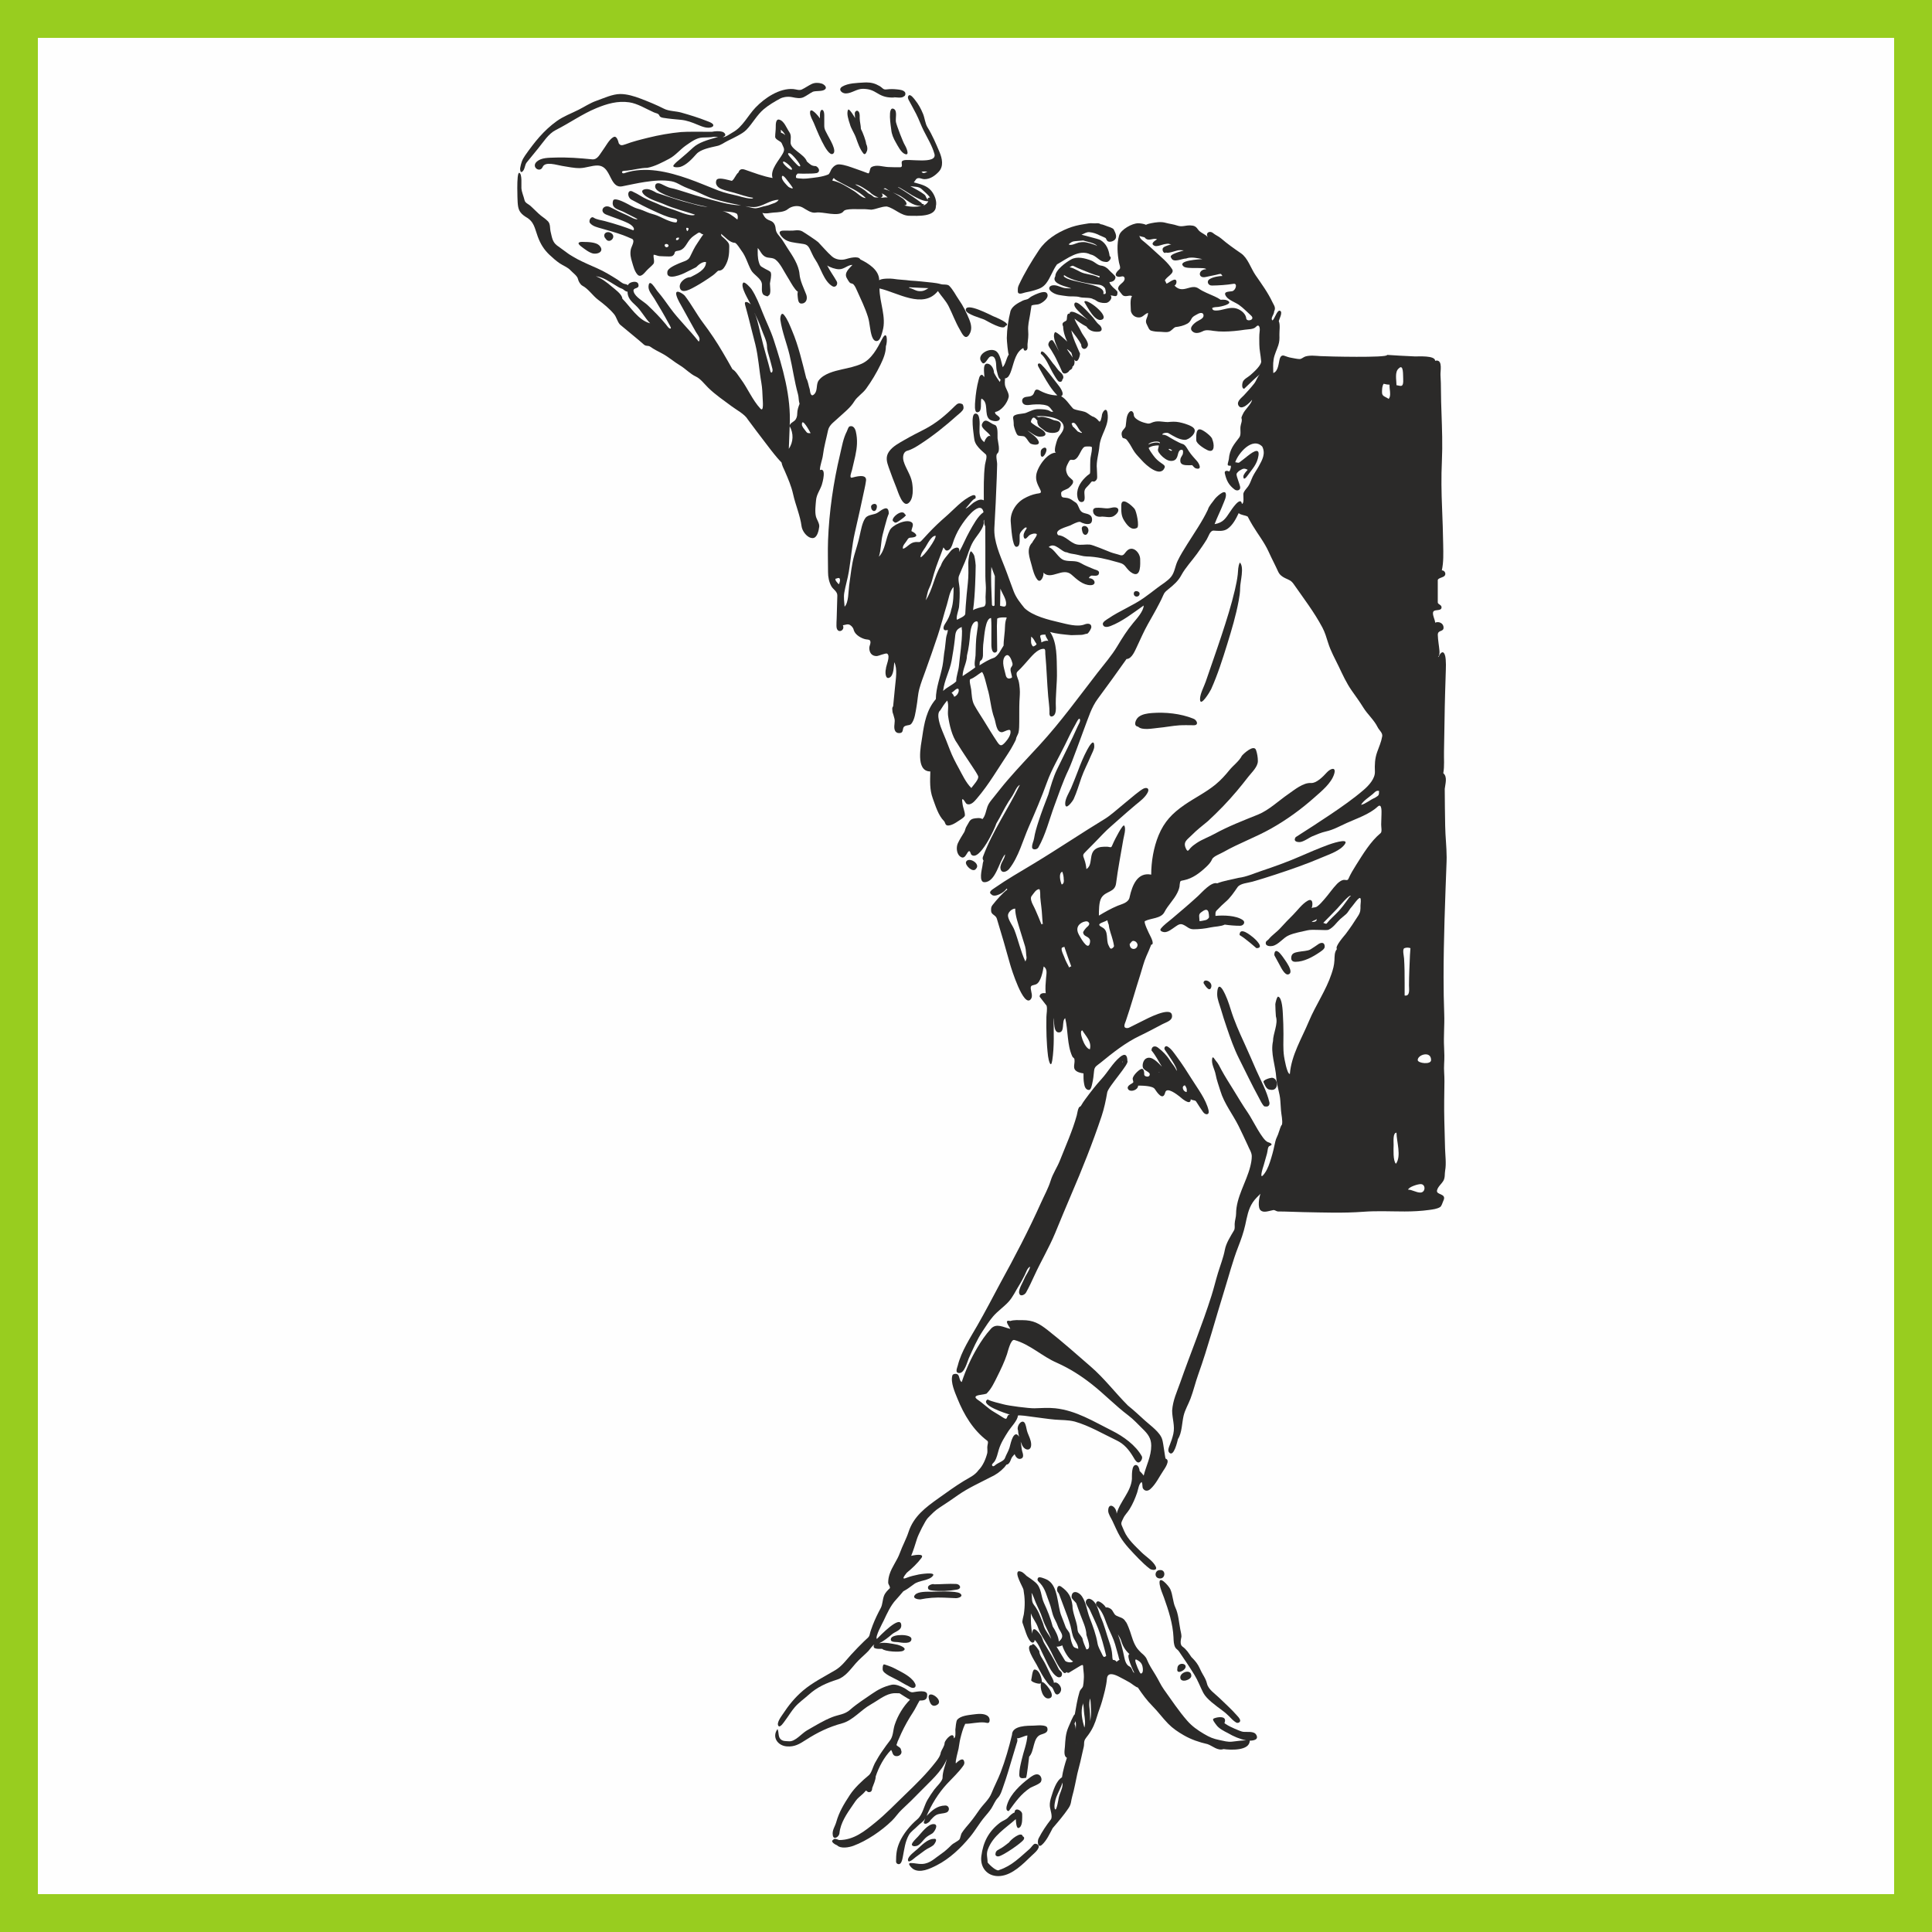 <?xml version="1.0" encoding="UTF-8"?> <!-- Creator: CorelDRAW X7 --> <svg xmlns="http://www.w3.org/2000/svg" xmlns:xlink="http://www.w3.org/1999/xlink" xml:space="preserve" width="1500px" height="1500px" shape-rendering="geometricPrecision" text-rendering="geometricPrecision" image-rendering="optimizeQuality" fill-rule="evenodd" clip-rule="evenodd" viewBox="0 0 1502495 1502495"><rect x="0" y="0" width="1502495" height="1502495" fill="#808080" stroke="none"/> <g id="Capa_x0020_1">  <rect fill="#FEFEFE" stroke="#98CD1F" stroke-width="29460.7" x="14730" y="14730" width="1473035" height="1473035"></rect> <g id="_759866000"> <path fill="#2B2A29" d="M784543 275625c-1999,2999 -2369,7374 -4746,9944 -1120,-3734 -1880,-10576 -5498,-12667 -5200,-3006 -16099,3558 -10408,9248 2119,2120 4428,-4160 6117,-4773 4478,-1629 4671,5116 4768,7673 77,2047 393,3506 971,5489 206,707 333,1596 659,2261 293,925 819,1680 1582,2261 439,0 -451,1663 -451,2034 -1666,-2216 -3283,-4754 -4521,-7231 0,-2440 -1586,-5825 -3976,-6761 -5437,-2128 -3483,7538 -3483,9923 -1027,0 -1101,-2343 -2823,-1247 -1044,664 -1408,2634 -1696,3700 -1446,5347 -2245,11059 -2645,16583 -129,1783 -839,8540 1515,8540 4560,0 2127,-8088 3389,-10623 6010,3003 1761,12325 6144,16096 1548,1333 6654,2377 7885,162 1411,-2543 -4125,-3278 -3405,-5862 4774,-682 9446,-6961 10488,-11444 565,-2429 -1496,-5613 -2348,-7797 -1093,-2804 -457,-4495 -457,-7202 0,1020 2263,-682 2377,-822 1539,-1884 2315,-4470 3037,-6744 1696,-5336 3193,-12904 8827,-15713 195,1182 602,2466 2058,1883 1795,-720 1026,-3412 1179,-4872 391,-3715 847,-6435 535,-10247 -362,-4436 730,-8437 1470,-12790 395,-2319 752,-4644 1085,-6972 1881,-938 4182,-494 6187,-1272 2466,-957 7964,-4844 5929,-8178 -1565,-2566 -7352,145 -9179,862 -1748,796 -3526,1666 -4982,2944 -1303,1141 -3046,931 -4736,1777 -3511,1759 -8029,4033 -9493,7935 -1718,6927 -2794,13959 -2920,21103 -33,1903 990,13087 1565,12799z"></path> <path fill="#2B2A29" d="M857063 248531c6449,-2929 -13756,-17990 -13756,-13589 2274,3589 8318,16061 13756,13589z"></path> <path fill="#2B2A29" d="M695269 405806c872,1752 3587,-472 4471,-1057 51,-33 6831,-4593 4117,-4593 -2079,-5553 -13053,4162 -8588,5650z"></path> <path fill="#2B2A29" d="M874208 404793c2170,3424 5567,8178 10064,5702 1981,-1091 -418,-12909 -1972,-14816 -1976,-2419 -10291,-10025 -10291,-2529 0,4370 -225,7817 2199,11643z"></path> <path fill="#2B2A29" d="M881728 461632c0,3142 4520,3100 4520,0 0,-2088 -4520,-3018 -4520,0z"></path> <path fill="#2B2A29" d="M941857 536030c5118,-11383 8954,-23472 12636,-35376 3393,-10974 6719,-22075 8797,-33387 615,-3340 1158,-6750 1158,-10156 0,-4701 3394,-16047 -226,-19662 -1519,3043 -1261,6016 -1633,9305 -456,4021 -1286,7998 -2204,11934 -2776,11881 -6479,23552 -10289,35134 -3988,12126 -8294,24149 -12400,36233 -1311,3862 -4439,9441 -4439,13618 0,7090 7860,-5999 8600,-7643z"></path> <path fill="#2B2A29" d="M641027 89422c0,-5082 -3392,-5560 -3392,-31 0,905 0,1808 0,2713 -908,-1560 -7684,-9818 -7684,-4520 0,2605 1944,5771 2946,8069 1554,3562 10178,26305 14740,24024 3816,-1909 -2827,-12232 -4040,-14726 -1282,-2637 -2570,-4218 -2570,-7101 0,-2809 0,-5618 0,-8428z"></path> <path fill="#2B2A29" d="M406159 133527c2121,-1653 1849,-5226 3443,-7188 2968,-3652 5944,-7300 8929,-10940 3991,-4868 7917,-11359 13655,-14255 10607,-5355 20599,-12492 31555,-17026 8348,-3453 16590,-5840 25575,-4557 6546,934 13241,5201 19268,7853 1838,810 3449,665 4210,2487 552,1324 2063,1572 3333,1779 4470,727 8874,1062 13380,1492 4657,446 8730,2024 12996,3816 3260,1368 8482,3622 11734,1444 2170,-2162 -3249,-3843 -4377,-4295 -6518,-2606 -13352,-4687 -20099,-6601 -4097,-1162 -9560,-1035 -13252,-2918 -5940,-3029 -12152,-5568 -18378,-7939 -5008,-1908 -10510,-3559 -15764,-3559 -5980,0 -12940,3294 -18527,5256 -5010,1762 -9104,4565 -13802,6947 -5771,2926 -11774,5054 -17090,8885 -10253,7392 -17297,16347 -24517,26617 -2445,3479 -3157,5923 -3897,9870 -127,680 -33,4123 1625,2832z"></path> <path fill="#2B2A29" d="M471065 185672c2818,4694 9141,-1865 3818,-4624 -3603,-1869 -6750,1642 -3818,4624z"></path> <path fill="#2B2A29" d="M451805 191540c2522,1922 7062,5582 10313,5734 4508,211 7643,-2681 3835,-6489 -2424,-2421 -8666,-2626 -11839,-2626 -3701,-286 -5990,577 -2309,3381z"></path> <path fill="#2B2A29" d="M681877 394760c781,-4319 -4463,-3162 -4463,-706 0,3648 3697,4940 4463,706z"></path> <path fill="#2B2A29" d="M900697 566064c5490,-484 10907,-1615 16413,-1985 3760,-250 7576,-65 11345,-65 4209,0 2292,-4326 -621,-5198 -9763,-3914 -21674,-5131 -32105,-4291 -3485,280 -7482,840 -10319,3077 -2062,1625 -4482,6941 -292,7542 3079,3079 11741,1258 15579,920z"></path> <path fill="#2B2A29" d="M834973 621430c2457,-5366 4082,-11112 6034,-16672 2028,-5776 5026,-11303 7367,-16971 848,-2053 2616,-4970 2616,-7274 0,-7116 -4079,-22 -5471,2563 -2879,5345 -5164,10960 -7267,16646 -1658,4490 -3546,8903 -5344,13337 -1449,3214 -4518,8067 -4518,11751 0,6443 5977,-2054 6583,-3380z"></path> <path fill="#2B2A29" d="M759003 675663c3985,-3979 -5932,-9727 -7724,-5354 -1033,2523 5410,8833 7724,5354z"></path> <path fill="#2B2A29" d="M926025 854889c2144,1286 3525,261 4521,2260 1655,2577 3286,5180 5079,7659 1858,2569 5159,2465 4248,-1387 -2006,-8468 -8391,-16756 -12910,-23981 -3769,-6026 -7615,-12022 -11856,-17728 -1976,-2657 -4263,-6285 -7279,-7908 -1589,-855 -2849,1166 -1983,2551 1448,2313 10650,14841 9105,16385 -673,-2678 -3596,-5610 -5056,-7986 -2362,-3847 -5830,-7418 -9446,-10092 -2249,-1664 -4934,-1045 -4934,2259 3358,4026 5326,8242 8135,12655 -2717,-2720 -8072,-9186 -12573,-6252 -1910,1245 -2824,4561 -2287,6704 651,2602 5369,3447 5369,5424 0,2851 -4295,1923 -4295,229 0,-1571 -84,-5399 -2675,-4211 -2105,967 -6633,5464 -6290,7759 346,2304 1294,2291 -995,3592 -1130,642 -2922,1724 -2922,3255 692,4028 8137,1997 8137,-1808 2636,0 11196,29 12909,2599 1697,2538 6396,9713 8137,2768 1204,-4797 9362,1706 11046,2994 947,779 8815,8056 8815,2260zm-4520 -10848c1317,1974 1660,2779 1355,5200 -2665,-31 -4497,-4570 -1355,-5200zm-20341 -10171c226,75 452,153 678,227 -376,-53 -622,199 -678,-227z"></path> <path fill="#2B2A29" d="M1026330 740511c1232,-843 3886,-2489 3886,-4276 0,-3118 -2025,-3605 -4521,-2261 -2094,1478 -4229,2893 -6392,4270 -2290,1457 -6687,1403 -9412,1974 -2167,457 -4922,804 -5532,3357 -612,2577 170,4411 3029,4411 6723,0 13544,-3787 18942,-7475z"></path> <path fill="#2B2A29" d="M974725 729139c-2082,-1683 -10729,-8906 -10729,-1945 0,-136 3360,2190 3526,2320 3256,2533 6513,5090 9582,7850 6734,0 -1093,-7186 -2379,-8225z"></path> <path fill="#2B2A29" d="M1001932 757781c5113,-1496 -3009,-11646 -4487,-13862 -1084,-1368 -2842,-4039 -4774,-4352 -1452,-235 -1929,2764 -1485,3573 1308,2402 2620,4804 3930,7206 1001,1838 3993,8259 6816,7435z"></path> <path fill="#2B2A29" d="M941942 767767c1351,-4375 -5970,-7395 -5970,-3280 651,1093 4564,7825 5970,3280z"></path> <path fill="#2B2A29" d="M950886 769685c-3499,-5386 -4295,-327 -4295,3615 0,3697 1860,7903 2876,11468 1372,4815 2948,9571 4560,14309 2825,8297 5627,16384 9567,24200 5096,10107 9930,20358 15365,30288 1197,2189 2364,4993 4170,6779 185,184 1901,191 1883,197 1758,0 2529,-1721 2182,-3260 -1908,-8473 -6642,-16928 -10125,-24806 -3156,-7137 -6181,-14343 -9464,-21424 -3868,-8337 -7796,-17267 -10504,-26069 -1610,-5234 -3426,-10558 -6215,-15297z"></path> <path fill="#2B2A29" d="M989082 838165c-1160,0 -7237,1686 -6412,3470 974,2113 2215,5796 5055,5796 7161,1671 6590,-9266 1357,-9266z"></path> <path fill="#2B2A29" d="M722164 1319794c477,3339 1902,8434 6272,6243 6516,-3264 -6272,-12299 -6272,-6243z"></path> <path fill="#2B2A29" d="M815955 1320788c6538,-1530 -4546,-14177 -5646,-12520 0,-2801 -1897,-9890 -5799,-9888 -1712,0 -2096,6825 -2564,8304 0,1529 7003,3627 7684,2260 -1218,3654 1472,12981 6325,11844z"></path> <path fill="#2B2A29" d="M901256 1227458c5241,1093 5770,-6927 812,-6429 -3968,0 -4736,5608 -812,6429z"></path> <path fill="#2B2A29" d="M917915 1267267c-1036,-5309 -1450,-12049 -3787,-16982 -2090,-4417 -1950,-9873 -4014,-14426 -1175,-2584 -9553,-12039 -8238,-3632 546,3490 2141,6985 3355,10271 3539,9903 6906,20300 7385,30899 115,2525 121,5650 1453,7913 671,1140 1904,1644 2765,2907 4111,6027 8272,12147 12105,18376 2695,4378 4460,9284 6820,13850 2630,5088 10185,10262 14647,13634 2135,1610 3410,2605 5244,4475 1720,1754 3529,3756 5669,5022 1329,786 3592,-146 3088,-1972 -391,-1401 -1736,-2695 -2663,-3743 -4190,-4742 -8940,-8982 -13471,-13388 -3287,-3199 -8593,-6633 -9582,-11057 -597,-2653 -1976,-5135 -3370,-7438 -1372,-2272 -2171,-4554 -3476,-6818 -1428,-2477 -3358,-4545 -5367,-6555 -1883,-2807 -3910,-6025 -6765,-7969 -2326,-1582 -1453,-5190 -919,-7850 0,-1829 -531,-3736 -879,-5517z"></path> <path fill="#2B2A29" d="M921799 1297201c1839,-3958 -6170,-4882 -6170,444 -992,4705 5071,1918 6170,-444z"></path> <path fill="#2B2A29" d="M926478 1303295c0,-5672 -8590,-2943 -8590,1131 0,4876 8590,2031 8590,-1131z"></path> <path fill="#2B2A29" d="M809630 1385336c925,-1850 -191,-4658 -2155,-5305 -2444,-808 -5412,1547 -7190,2882 -6509,4896 -14174,12019 -16881,19968 -569,1671 -1765,5509 1139,5509 2474,-3464 5000,-6918 7787,-10138 2487,-2877 5329,-5459 8469,-7605 1742,-1189 8505,-3359 8831,-5311z"></path> <path fill="#2B2A29" d="M719328 1438944c2083,-1524 4473,-2300 6453,-3886 1020,-873 4230,-5638 225,-4971 -4629,0 -9522,5190 -12607,7975 -1783,1611 -7282,5451 -7282,8297 0,3458 4976,-1347 5846,-1991 2448,-1817 4905,-3621 7365,-5424z"></path> <path fill="#2B2A29" d="M713915 1428308c-969,1051 -5502,5164 -4687,6570 820,1418 3537,940 4658,265 2215,-1329 3815,-3729 5612,-5550 1573,-1596 3711,-2636 5604,-3799 1581,-1056 5341,-7180 938,-7226 -4468,-49 -9457,6842 -12125,9740z"></path> <path fill="#2B2A29" d="M864307 394884c-2538,616 -3663,533 -6339,244 -1414,-153 -6049,-646 -6978,282 -1332,665 -1011,2929 -467,3935 1309,2428 4115,2802 6570,2393 2333,0 6437,1099 8831,-285 5345,-3091 5273,-8240 -1617,-6569z"></path> <path fill="#2B2A29" d="M659609 85300c-1578,2728 425,8456 1305,11098 909,3616 3443,7078 4730,10674 1454,4056 3057,8974 5869,12332 879,1050 2013,6 2285,-1082 1227,-1845 702,-4699 -226,-6555 0,-1748 -2565,-8843 -4068,-11527 0,-2640 -852,-5338 -920,-8008 -43,-1674 230,-3920 -796,-5352 -1256,-1749 -3030,-233 -3030,1381 75,1207 151,2412 226,3617 -359,-895 -4654,-7823 -5375,-6578z"></path> <path fill="#2B2A29" d="M695194 84752c-5284,-2796 -2265,14155 -2072,16166 336,3535 1711,6675 3485,9733 1582,2729 4015,7937 7237,9157 4110,1555 531,-5963 -28,-6762 -1419,-2025 -6569,-15628 -7063,-18202 -512,-2678 1268,-8597 -1559,-10092z"></path> <path fill="#2B2A29" d="M657750 72667c4590,0 8543,-3694 13428,-3599 4756,93 7370,1113 11320,3542 4382,2695 7868,3413 13221,3220 -404,-45 -728,-143 -1129,-224 2266,0 6735,1004 8363,-679 1254,-417 1477,-2438 725,-3372 -1283,-1594 -4141,-1828 -5988,-2033 -2690,-300 -5419,-343 -8107,0 -2971,379 -2926,-1071 -5566,-2619 -3418,-2005 -6509,-2808 -10281,-2799 -617,2 -1253,25 -1911,68 -5183,340 -12142,390 -16769,3138 -3603,2139 -483,5357 2694,5357z"></path> <path fill="#2B2A29" d="M813762 349226c-452,-1653 -1977,-1147 -3050,-400 -1836,1280 -1308,3400 -1308,5224 1259,3772 4962,-2608 4358,-4824z"></path> <path fill="#2B2A29" d="M743326 1242866c1781,79 6443,-1294 3332,-3673 -1554,-1190 -6790,-1378 -8813,-1476 -4558,-223 -9150,148 -13647,148 -3169,0 -10061,-277 -12481,2320 -2685,2875 2043,3669 3894,3669 5967,-1248 12275,-1659 18359,-1394 3118,137 6237,272 9356,406z"></path> <path fill="#2B2A29" d="M744219 1236206c4075,-739 2467,-4219 -614,-4386 -5784,-311 -11590,281 -17373,281 0,-617 -4520,378 -4520,2261 -293,2101 1656,2353 3382,2563 5975,716 13167,363 19125,-719z"></path> <path fill="#2B2A29" d="M692924 1274169c-1079,3233 3513,2651 5350,2899 2590,352 10556,1954 10556,-2478 0,-3976 -14724,-3969 -15906,-421z"></path> <path fill="#2B2A29" d="M687358 1294388c-1067,564 -904,3034 -904,3935 0,3407 9475,6969 12280,8665 3030,1829 6157,3502 9294,5140 3028,1582 5279,-418 3286,-3410 -2894,-5208 -11184,-8853 -16151,-11493 -1878,-999 -7476,-3010 -7805,-2837z"></path> <path fill="#2B2A29" d="M820421 1316615c1819,2955 4804,-358 4804,-2698 231,-2373 -2914,-6563 -5651,-5199 0,-1964 -1700,-4473 -2572,-6214 -1656,-3318 -3097,-6749 -4885,-10002 -1320,-2401 -3843,-5562 -3843,-8419 -384,-694 -5017,-7927 -5649,-4746 -6426,0 2181,12595 3647,15420 2485,4787 5033,9702 8338,13989 824,1065 1726,2186 2866,2929 1668,1083 1830,3128 2945,4940z"></path> <path fill="#2B2A29" d="M966639 1346793c-2282,-316 -10765,-4294 -11781,-5006 -843,-595 -1715,-1146 -2615,-1653 310,-936 684,-2088 320,-3070 -1009,-2715 -7046,-1469 -8829,-489 -1239,682 1137,3440 2212,4924 2101,2897 5929,4728 9010,6321 4412,2605 9198,4641 14237,5650 -3685,0 -7547,637 -11230,1020 -3151,328 -6388,-603 -9449,-1239 -5186,-1077 -7737,-2180 -12243,-4829 -4935,-2904 -9220,-5929 -13015,-10266 -6542,-7480 -12222,-16107 -18034,-24188 -2585,-3596 -4338,-7772 -6689,-11534 -2321,-3713 -5111,-8033 -6633,-11947 -796,-2041 -2661,-3682 -4297,-5047 -2409,-2405 -3693,-3680 -5252,-6918 -2001,-4149 -2890,-8693 -4693,-12972 -653,-1415 -1342,-3600 -2485,-4744 -1577,-2835 -4531,-2967 -7082,-4363 -2118,-1160 -2236,-3721 -4220,-5190 -784,-580 -2776,-1603 -3840,-1071 -691,-1209 -1613,-2220 -2703,-3083 -896,-708 -3450,-2766 -4546,-1153 -1322,1945 689,3299 1820,4667 3959,4784 4877,9771 7235,15222 1855,4284 3988,8296 5329,12782 882,2944 1661,5921 2513,8876 303,1048 477,2373 974,3371 -350,0 -2025,1110 -2260,1583 -564,-1127 -1732,-1583 -2938,-1583 -418,-1246 -423,-2370 -492,-3669 -185,-3450 -1055,-6686 -2196,-9927 -2312,-6583 -3868,-13489 -6806,-19854 -1777,-4527 -2930,-11875 -8100,-13888 -2335,-911 -4040,1400 -3267,3603 558,1582 2092,2957 2847,4646 2199,4911 4596,9724 6561,14690 2621,6615 4506,14091 6227,21009 160,648 -1307,1129 -1781,1129 -898,-892 -1128,-1649 -1715,-2844 -1153,-2348 -2754,-5098 -3182,-7679 -1140,-6859 -3678,-13626 -6172,-20086 -2079,-5385 -2634,-11688 -5967,-16548 -2581,-3765 -8052,-5244 -8052,600 0,1348 2841,3576 3617,4747 987,2961 2125,5870 3164,8813 1718,4724 4747,10768 4747,15821 624,2503 4456,11300 0,11300 -1239,-2835 -2555,-5761 -3164,-8814 -844,-1267 -1698,-2544 -2671,-3720 -1195,-1442 -1022,-3409 -1324,-5248 -858,-5218 -3691,-11113 -3691,-16344 -817,-6708 -3099,-10634 -8711,-14635 -1874,-1338 -2983,-352 -3202,1731 -257,2445 921,2421 1580,4179 1320,3526 2642,7050 3964,10573 1684,4495 3618,9366 4855,13954 912,3388 1171,7199 2888,10290 1330,2393 3147,4750 3147,7581 -3365,-1114 -3658,-962 -4915,-4312 -867,-2306 -1115,-4336 -1545,-6703 -455,-2489 -2472,-3727 -3350,-5930 -1107,-2781 -2022,-5629 -3198,-8380 -3534,-8241 -2153,-24724 -12093,-28817 -1060,-439 -5202,-2303 -6092,-1084 -1400,1915 450,3028 1605,4285 4050,4402 4989,9811 7184,15304 1208,3023 1743,6291 2743,9402 950,2955 2754,5436 3659,8302 1580,4995 6528,7742 860,12286 -80,-3670 -2790,-8825 -4746,-11754 -1559,-6231 -4141,-12565 -6840,-18390 -2341,-5058 -1817,-11749 -6485,-15776 -2176,-1876 -4707,-3623 -7016,-5161 -1890,-1888 -3481,-3614 -6103,-3614 -3664,1221 3397,12378 3742,14380 1153,6664 1269,12321 256,19130 -212,1417 -1502,5263 -1026,6586 730,2030 1422,4074 2110,6119 968,2879 2093,6305 4268,8547 1438,1481 3081,658 3081,-1425 3245,3246 4962,8529 7049,12548 2382,4585 5728,13639 10665,16297 1285,693 3011,281 3399,-1213 621,-2390 -735,-2959 -2127,-4352 -2508,-5208 -5275,-10298 -8320,-15215 -1105,-1784 -2098,-3634 -3204,-5420 -1172,-1892 -1313,-4072 -2658,-6018 -2302,-3331 -6613,-8364 -6613,-1374 -1252,-5044 -1131,-10515 -1131,-15819 908,2707 2854,5457 4221,7978 1260,2321 1810,4878 3056,7190 2698,5006 5942,9686 8488,14777 2603,5203 5160,11134 9088,15522 1058,1182 1753,1381 2949,187 1246,1239 2112,272 3318,-467 2317,-1420 4639,-2827 6982,-4203 2978,-1749 2410,-494 2639,1890 285,2926 694,5707 382,8624 -143,1324 -119,2806 -440,4102 0,2493 -2085,2938 -2835,5394 -1803,5907 -2625,11641 -3718,17658 -648,-646 -4568,8926 -5116,10246 -2026,4883 -2199,9459 -2539,14703 -166,2575 -1290,7305 1553,8727 -1562,4677 -3135,10201 -3843,15142 -4650,2905 -6782,10369 -8315,15224 -730,2314 -1310,4681 -1135,7125 195,2776 2432,8345 783,10482 -3550,4597 -6895,9545 -9527,14740 -1116,2200 -698,7929 2635,4917 3681,-3332 6029,-8653 8327,-12937 4304,-5022 8591,-9992 12293,-15492 2341,-3477 1804,-5345 2877,-9058 1698,-5877 2717,-11971 4039,-17941 1627,-5956 3019,-11973 4322,-18008 330,-1540 878,-3225 878,-4816 0,-3584 1048,-4134 3287,-7190 3348,-4570 5292,-9132 6826,-14507 1117,-3906 2730,-7553 3861,-11614 1593,-5717 3287,-11627 3804,-17563 461,-5309 5422,-3531 8870,-1843 2999,1471 5891,3139 8817,4742 1264,693 5110,3902 6345,3902 3343,5015 7064,10113 11331,14380 4287,4289 7885,9322 12167,13704 3698,3782 7585,6380 12197,9048 5776,3345 12065,5467 18550,6941 3956,1395 7818,5372 12430,3842 5434,773 20341,1441 20341,-6556 2715,0 7462,-650 4955,-4736 -1795,-2931 -7276,-1761 -10222,-2166zm-154749 -81920c-711,-2868 -2078,-5538 -3106,-8294 -1152,-3095 -2723,-5913 -4747,-8542 -2144,-2784 -1182,-5745 -1865,-9157 602,0 2998,6663 3235,7228 1752,4175 3938,8057 5266,12372 1787,5806 5002,10508 6867,16110 -1789,-3282 -4457,-6147 -5650,-9717zm16390 26618c-2185,-3696 -4440,-7354 -6671,-11023 465,466 3763,-399 4520,-905 1082,3804 4696,10597 8361,12432 -1039,1558 -5584,556 -6210,-504zm-1926 96105c0,3450 -2290,7075 -2994,10564 -152,743 -1631,10391 -2826,8903 -1230,-1533 137,-7399 909,-9360 1512,-3838 3615,-7562 4911,-11462 0,452 0,905 0,1355zm10172 -32092c0,-188 496,-270 0,0zm0 -10171c95,-1436 -242,-3424 -904,-4747 295,-655 522,-1333 678,-2034 878,1744 226,4902 226,6781zm6781 -1808c-1711,-6102 -3129,-12305 -1133,-18307 0,-303 0,-602 0,-905 707,2245 644,5962 1018,8673 462,3341 1128,7252 115,10539zm4519 -4973c0,-3767 -153,-7540 -642,-11278 -195,-1502 -69,-4928 642,-6352 575,3475 539,7117 680,10625 0,2543 -322,4477 -680,7005zm30738 -42491c-2725,-1089 -3715,-4696 -4226,-7260 -1202,-6025 -2768,-12074 -4988,-17834 872,1578 2073,3375 2412,4543 1264,4338 3193,7792 6575,10835 -2897,965 3149,13302 3842,14689 -1899,-948 -1379,-3692 -3615,-4973zm8589 5426c-782,-48 -4295,-8423 -4295,-10169 149,-303 301,-604 450,-907 2724,1363 4477,2514 5173,5398 321,1332 948,5678 -1328,5678z"></path> <path fill="#2B2A29" d="M784769 1432800c-2397,1797 -4807,3871 -7458,5198 -2442,1220 -3164,2074 -3164,4519 531,1065 1456,1343 2572,1136 3455,-643 17736,-10348 19383,-13048 612,-1006 549,-1924 -711,-2552 -1079,-4313 -9713,2932 -10622,4747z"></path> <path fill="#2B2A29" d="M804658 1433929c-1287,427 -2798,2971 -3910,3926 -7646,6572 -13700,13091 -23664,16414 -1524,1514 -6910,-3174 -9040,-5876 0,-3873 -1260,-6314 258,-10284 4056,-10596 13628,-16244 21665,-23392 228,1514 172,9208 3247,6238 2122,-2047 1725,-7506 1725,-10080 0,-2976 -5876,-5765 -5876,-1355 -1806,601 -3793,2497 -5017,3896 -1570,1790 -4297,2514 -6260,4003 -8903,6762 -13242,15149 -14602,26059 -1101,8832 4511,15528 13072,15547 571,0 1155,-28 1751,-87 9499,-951 17658,-9398 24096,-15606 1817,-1752 4846,-4084 5662,-6611 600,-1856 -1574,-3098 -3107,-2792z"></path> <path fill="#2B2A29" d="M770983 1406356c1597,-2486 2949,-6061 5012,-8146 2280,-2306 3331,-6352 4391,-9297 2557,-7106 4609,-14381 6784,-21607 1108,-3674 2224,-7347 3333,-11021 481,-1589 1160,-2813 368,-4399 2637,0 5443,-1930 8137,-2259 -344,6102 -3018,12632 -4382,18637 -928,4087 -1948,7656 -1948,11874 0,3963 3616,2487 5199,2487 636,0 2358,-15613 2487,-16500 4217,-4215 2735,-14751 8983,-17092 2587,-969 6170,-1444 5114,-5311 -749,-2742 -8365,-1784 -10309,-1738 -4942,113 -17123,-217 -17123,7191 -2396,9817 -5181,19674 -8861,29261 -2123,5532 -4954,10797 -7129,16253 -1887,4734 -6119,8190 -9123,12423 -2496,3517 -4801,6936 -7556,10261 -2165,2615 -4493,5134 -6330,8000 -911,1419 -1088,4047 -1909,5165 -1728,1727 -4502,2676 -6346,4504 -2604,2582 -4849,4665 -7884,6725 -4890,3317 -8593,7518 -14722,7810 -3148,151 -5777,-732 -8793,-732 -3507,0 902,4087 1683,4600 5448,3577 13194,-188 18305,-2783 10191,-5172 18961,-13566 26157,-22315 4065,-4938 7217,-10656 11338,-15480 1791,-2096 3592,-4214 5124,-6511z"></path> <path fill="#2B2A29" d="M713651 1420050c1898,-2027 4534,-3251 5800,-5784 0,1145 -2538,4069 453,4069 872,0 3617,-1774 3617,-2713 1401,-1403 2808,-3203 4603,-4136 2509,-1301 5360,-934 7943,-1939 2854,-1111 2440,-5517 -1015,-5426 -6463,169 -10331,3926 -14470,8111 3879,-9046 9173,-17678 15894,-24953 4231,-4579 9052,-8944 12642,-14064 876,-1246 1146,-2368 513,-3893 -1189,-2870 -5177,1012 -6222,2001 -820,-823 1758,-9916 2046,-11393 499,-2572 738,-5278 1372,-7818 967,-3862 2003,-7908 3815,-11526 4922,0 9979,-1474 14857,-1061 1336,111 3479,1151 3986,-688 371,-1350 78,-2908 -916,-3917 -2803,-2852 -8571,-2012 -12052,-1565 -3643,492 -9266,992 -11972,3903 -1181,1272 -1253,6175 -1588,7849 0,1682 568,6024 -1131,6779 0,-6016 -6740,685 -7232,3618 0,2432 -2181,4968 -2938,7232 -357,2858 -2222,5299 -3930,7500 -7293,9411 -15607,17514 -24177,25743 -7510,7212 -14659,14743 -22739,21295 -8447,6851 -16773,13718 -28257,13718 -989,-332 -3750,-1768 -4521,-226 -2824,1414 1964,4026 2939,4292 2894,2901 9399,1632 12753,388 10493,-3899 21845,-11651 29891,-19459 2974,-2889 4698,-5868 7704,-8670 4908,-4571 9714,-9229 14358,-14069 7501,-7821 16521,-15148 20725,-25314 -1159,4648 -3390,9809 -3390,14634 0,2578 -4875,7022 -6455,9212 -1888,2617 -3714,5292 -5336,8085 -2660,4581 -3721,11503 -7830,14982 -5497,4653 -11039,11334 -13901,17991 -2233,5192 -2639,9263 -2639,14876 0,1782 2169,2609 3272,1569 1388,-1310 1728,-3953 2076,-5703 1182,-5931 1643,-11094 4620,-16543 1387,-2537 4817,-4835 6832,-6987z"></path> <path fill="#2B2A29" d="M677081 1325630c4896,-2701 10276,-7202 15785,-8473 2723,-626 4064,-300 6697,-300 2700,1617 5323,3565 8136,4971 -5257,5256 -9595,12461 -11905,19545 -1434,4397 -992,8919 -3902,12495 -1865,2291 -3533,4814 -5260,7215 -2329,3234 -4372,6679 -6290,10169 -1408,2565 -2577,7596 -4652,9313 -5117,4236 -11104,9759 -14802,15420 -4502,6896 -8316,13075 -10562,21105 -990,3536 -3441,6354 -2633,10398 757,3778 4894,837 5130,-1730 743,-8053 5767,-15321 10225,-21752 1624,-2342 2911,-4560 5081,-6390 1893,-1595 3657,-3099 5216,-5047 913,0 1141,1375 2712,1129 1750,0 2261,-1734 2261,-3163 951,-2609 2712,-6281 2712,-9039 2356,-7190 6646,-15236 11979,-20568 1080,1350 981,3605 2645,4437 2807,1404 6678,-1165 5038,-4437 0,-1288 -1059,-1985 -2017,-2587 -2446,-1538 -1189,-1264 -694,-3742 1073,-2283 2004,-4631 3065,-6911 2453,-5270 5725,-11099 8940,-15962 1952,-2950 3354,-6189 5172,-9219 3097,0 5876,-261 5876,-4068 708,-4855 -8721,-2705 -11133,-2386 -2289,302 -4539,-2197 -6573,-3233 -2821,-1441 -6801,-3277 -9976,-2576 -5658,1250 -10475,3701 -15231,7012 -5746,4001 -11776,7754 -17016,12407 -4232,3759 -8849,3726 -13901,5717 -6998,2754 -13215,6689 -19699,10377 -3972,2258 -9068,8755 -13770,8419 -2395,-171 -5091,162 -6875,-1834 -1853,-2072 -1016,-5275 -2222,-7687 -4519,6334 187,12891 7141,13490 6218,537 10053,-1904 15195,-5210 8909,-5726 17725,-9959 27897,-12717 8414,-2281 14662,-10419 22210,-14588z"></path> <path fill="#2B2A29" d="M746121 1067791c3953,0 6013,-8452 7232,-11300 3330,-7427 6449,-14741 10983,-21546 2476,-3716 4990,-7679 7898,-11088 3589,-4211 8273,-7319 12016,-11378 3540,-3839 5583,-8619 8333,-12955 1593,-2512 2935,-5184 4290,-7828 1035,-2018 1955,-5527 4168,-6625 0,2325 -3423,6679 -4435,9379 -894,2385 -4974,8751 -3928,11415 726,2886 4306,1031 5216,-596 2371,-4235 4534,-8872 6565,-13311 5097,-11145 11410,-21641 16130,-33026 4084,-9859 8118,-19747 12340,-29547 8629,-20042 16823,-40563 23746,-61260 2005,-5995 3334,-12346 4404,-18568 758,-4416 17608,-22570 15676,-24501 0,-4767 -1962,-6223 -5862,-2925 -5728,4849 -9224,11493 -14209,16948 -4475,4893 -8682,10324 -12601,15680 -1206,1646 -2387,3330 -3369,5121 -555,1012 -1142,471 -1736,1581 -908,1698 -1065,4057 -1578,5916 -3263,11869 -8565,23572 -13077,35025 -2155,5470 -5460,10091 -7235,15770 -1864,5972 -4849,11280 -7394,16958 -9690,21620 -20499,42284 -31931,63051 -5848,10992 -11570,21918 -17743,32713 -5496,9607 -12392,20031 -15124,30909 -541,2157 -2561,5988 1225,5988zm127245 -242283c-226,226 -452,452 -679,679 -63,-382 163,-609 679,-679z"></path> <path fill="#2B2A29" d="M868393 1177181c0,-5493 -6556,-9523 -6556,-2261 0,2443 2216,5610 3215,7710 1974,4138 3738,8441 6053,12406 3846,6418 9309,11774 14464,17176 2718,2722 5624,5574 8715,7869 1381,1025 6082,1605 4568,-1727 -1958,-4307 -7919,-7955 -11107,-11140 -4864,-4863 -10718,-10049 -13472,-16491 -640,-1492 -1294,-2977 -1923,-4473 -853,-2036 313,-3430 1165,-5376 1186,-2717 3301,-4539 4902,-7139 2525,-4090 4382,-8407 5922,-12951 919,-2713 1255,-6840 3492,-8238 1102,1653 122,4196 1355,5423 1423,1901 3722,1560 5311,169 4326,-3781 7051,-9691 10209,-14400 865,-1288 5807,-8176 1827,-9327 -450,-132 -1783,-12250 -2657,-14861 -1542,-5650 -9162,-10898 -13335,-14694 -4366,-3981 -8714,-8057 -13333,-11752 -9957,-9952 -18371,-21201 -29071,-30425 -10985,-9470 -21874,-19263 -33297,-28198 -6665,-5211 -11127,-7824 -19901,-7824 -2933,0 -6431,-264 -9265,679 -5849,-1462 0,5077 0,6102 -5183,-1113 -10784,-4769 -15024,-85 -4275,4725 -7299,9217 -10545,14664 -5115,8581 -9017,17368 -12176,26779 -1959,-976 -1521,-4462 -3080,-5857 -852,-763 -3740,-674 -4152,633 -1674,5310 1992,13399 3907,18123 5086,12551 12128,24423 23206,32784 1167,880 8,3144 8,4947 0,1463 188,3063 0,4518 -1160,4669 -3370,9938 -6781,13335 -2991,4188 -7254,5854 -11632,8547 -6733,4139 -13171,8801 -19602,13391 -10057,7180 -19274,14036 -23247,26221 -1819,5579 -4785,10829 -6776,16380 -2081,5799 -6165,10645 -8028,16646 -625,2011 -1003,4060 -1003,6169 0,1850 1355,2355 1355,4407 -1903,1911 -3618,3440 -4627,6030 -1176,3019 -1052,6753 -2520,9479 -2364,4392 -4366,8513 -6188,13194 -854,2444 -1915,4948 -2430,7496 -408,2018 -2141,3019 -3847,4676 -3626,3523 -7183,7164 -10588,10900 -3975,4360 -7192,8996 -12260,12016 -8360,4980 -17730,9612 -25138,15925 -6368,5423 -11149,11367 -15742,18341 -1105,1681 -5142,6871 -3363,9156 1325,1703 4452,-3226 4951,-3883 2691,-3534 4949,-7495 7864,-10840 3140,-3606 7269,-6433 10804,-9631 6519,-5904 13850,-9120 22081,-11722 6213,-1967 10343,-7997 14468,-12690 2949,-3353 6534,-6239 9674,-9428 857,-868 3783,-5173 4883,-5173 -1036,515 -867,2413 90,2841 1724,772 3956,547 5787,547 2205,2206 13848,2793 16272,1584 4184,-2089 -3300,-4572 -4292,-4765 -4226,-821 -9995,-2169 -14240,-1113 3412,-1702 7015,-4437 9891,-6991 2423,-2155 7285,-2959 7285,-6794 0,-9578 -17354,8765 -18986,10395 -1584,-1587 4482,-12484 5326,-14293 2522,-5406 5469,-11897 9536,-16201 1997,-2111 3795,-4386 5706,-6571 2862,-1432 5532,-3565 8137,-5424 3882,-3232 12171,-2700 14974,-6762 2142,-3102 -10523,-1013 -11030,-904 -3243,700 -6524,1367 -9603,2636 -4586,1888 -1318,-1944 234,-4010 3951,-3156 8219,-7259 11284,-11320 3220,-4269 -6952,-2030 -7893,-1787 1770,-4302 3124,-8790 4516,-13223 1041,-3315 6435,-14181 8458,-16235 3101,-3149 5626,-5866 9284,-8184 4935,-3122 9724,-6482 14513,-9821 7531,-5248 16488,-9290 24702,-13562 4173,-1845 7809,-4362 11034,-7843 479,-518 1202,-1687 1624,-2102 777,0 1425,-461 1910,-1030 784,-923 1268,-2110 1661,-3239 609,-1749 1580,-2397 2757,-3865 721,2157 2654,4611 5283,3416 2147,-974 1093,-3973 604,-5589 -510,-1685 -666,-4738 -1203,-7511 394,1043 803,2014 1192,2817 2131,4396 7381,4827 6958,-1210 -214,-3039 -1672,-5765 -2749,-8563 -862,-2243 -952,-4649 -1855,-6860 -2012,-4918 -7274,1657 -5518,5190 0,1418 315,3142 774,4884 -476,-894 -1087,-1594 -1904,-1944 -3337,-668 -4855,8085 -5573,10366 -939,2985 -2541,5323 -3592,8200 -792,2167 -4929,3395 -7033,4997 -597,456 -1580,1612 -2561,1071 -1283,-1279 716,-2270 1535,-3537 1833,-2841 2345,-5970 3309,-9155 1618,-5349 4587,-9901 7557,-14588 1683,-2656 7261,-8432 7261,-11818 0,-954 9805,639 10956,770 5945,679 11845,1709 17813,2214 5581,473 10100,174 15531,1535 11243,3211 21938,9576 32636,14692 5748,2751 9428,7217 12665,12554 820,1353 1840,3456 3267,4308 2217,1324 4515,-2807 3583,-4515 -4692,-8601 -14429,-15551 -22998,-19835 -14365,-7181 -28038,-15798 -44382,-17543 -5319,-567 -10784,-135 -16199,7 -4125,110 -20103,-1962 -23852,-3033 -4039,-1154 -8828,-1963 -12524,-3811 -6610,4113 14442,11012 17402,11752 -3326,0 -1136,5076 -5033,2534 -2494,-1627 -5028,-3190 -7593,-4699 -4438,-2609 -7930,-6338 -12207,-9191 -7025,-4689 6638,-3662 6979,-5367 3430,-3432 5669,-8300 7804,-12574 2869,-5745 5687,-11556 7719,-17660 778,-2335 2906,-11856 5747,-11059 12389,3490 21551,12796 33197,17786 9821,4437 18066,9634 26592,16287 10082,7867 18653,16923 28852,24617 4063,3062 7564,6958 11204,10500 4017,3908 6582,7279 6582,12961 0,8461 -3853,15225 -5878,23328 -918,-1379 -2016,-2463 -3163,-3618 0,-1356 -931,-4229 -2431,-4573 -4210,-973 -3428,9196 -3554,10861 -748,9950 -9331,17421 -11870,26937z"></path> <path fill="#2B2A29" d="M1028409 666690c5412,-2331 13970,-5087 17504,-10251 3640,-5320 -11824,150 -12791,507 -7545,2783 -14927,5938 -22301,9153 -9848,4295 -19791,7844 -29981,11255 -5791,1938 -11449,4561 -17522,5314 -5424,1358 -11556,2231 -16727,4295 -4546,-1511 -11891,7085 -14786,9748 -6668,6132 -13537,11948 -20458,17794 -2835,2396 -6276,4759 -8582,7714 -1274,1634 1241,2552 2580,2687 2900,290 6379,-2670 8589,-4155 2101,-1412 3714,-2744 6243,-1610 3316,1488 4418,3533 8109,3533 4280,0 8963,-517 13148,-1431 3239,-707 8038,-687 11035,-2185 3969,566 7967,904 11979,904 2527,0 4453,-2766 2062,-4444 -5211,-3656 -15240,-3844 -21274,-3240 0,-3526 -7,-3271 2400,-5679 1778,-1775 3365,-3449 5269,-5037 3813,-3179 6734,-7570 9527,-11617 2062,-2986 8025,-3272 11516,-4262 5817,-1648 11584,-3471 17331,-5352 12530,-4100 25015,-8424 37130,-13641zm-90790 48856c-1616,281 -3187,798 -4812,798 0,-225 0,-451 0,-677 0,-2567 -1028,-4453 1205,-6083 1026,-748 2615,-2053 3992,-2053 2003,0 2152,3160 2253,5573 42,1000 -1702,2280 -2638,2442z"></path> <path fill="#2B2A29" d="M773267 690710c-1280,894 -5058,2997 -2284,4841 2349,2965 10270,-1562 11752,-4519 226,226 452,452 678,678 -4484,3587 -8028,7735 -11583,12177 -1142,1426 -1074,2575 -1074,4323 0,3242 3549,3224 4450,6151 3637,11805 7053,23718 10368,35644 775,2792 10416,34015 16054,27079 1801,-2217 244,-5667 -11,-8129 -327,-3143 1616,-2449 4087,-3463 3759,-1547 5355,-10271 5961,-13889 3106,2069 2121,5570 1846,8995 -315,3936 -726,7875 -266,11799 -2077,-233 -4745,2 -4745,2709 1799,2343 3652,4646 5425,7008 715,2434 -105,6263 -148,8786 -169,10129 43,20414 1275,30478 379,3085 2213,10252 3284,3249 1651,-10800 1113,-22145 1012,-33021 696,2786 -238,11302 4069,11302 5093,0 1944,-9060 4973,-11074 2376,9463 1365,20584 5451,29578 708,1558 1781,1075 1781,2967 330,2304 -1099,5596 363,7534 1459,1938 4409,2527 6644,2862 0,2602 -64,5342 451,7911 311,2188 1160,4971 3841,4971 1554,0 2213,-3798 2449,-4767 796,-3296 1184,-6715 1486,-10090 311,-3470 2217,-4015 4892,-6203 9610,-7856 19553,-15784 30800,-21130 5942,-2822 11722,-5958 17542,-9023 3132,-1648 8361,-2819 7253,-7400 -1518,-6277 -19595,3317 -22133,4585 -3331,1666 -6663,3330 -9994,4997 -1009,503 -1567,890 -2687,890 -3596,0 -1636,-3656 -989,-5536 4094,-11901 7449,-24171 11313,-36161 1549,-4805 2611,-9528 4653,-14188 1302,-2977 2659,-5927 3783,-8979 2893,0 -493,-6344 -753,-6848 -944,-1820 -5382,-10798 -4133,-11467 4510,-2410 12533,-1861 15157,-7002 2709,-5307 7369,-9558 10041,-15026 970,-1988 1835,-4194 1835,-6441 473,-3067 258,-2707 3390,-3354 6737,-1391 12271,-5679 17180,-10288 1837,-1723 3706,-3706 4678,-6071 912,-2218 6721,-4305 8881,-5600 11982,-6802 24880,-11385 36886,-18154 12232,-6895 23326,-14951 33840,-24292 5426,-4821 13154,-11008 15316,-18317 1709,-5785 -2953,-4132 -5738,-1080 -2925,3204 -7988,8491 -12435,8225 -6000,-359 -12747,5316 -17492,8588 -7463,5150 -15264,12612 -23605,15971 -11420,4601 -23102,9093 -33907,15036 -4501,2475 -9351,4131 -13710,7009 -1757,1158 -3498,2433 -4932,3985 -1459,1582 -2034,3437 -3427,551 -2648,-5468 926,-7006 4467,-10626 3877,-3968 8270,-7302 12532,-10854 8034,-7417 15527,-15120 22552,-23482 3091,-3677 6066,-7408 9011,-11199 2563,-3302 7310,-7550 7310,-12103 0,-2776 -529,-6000 -1431,-8532 -1643,-4614 -9654,2784 -11000,4464 -2089,4190 -6643,7404 -9582,11020 -3409,4193 -6566,7716 -10731,11177 -7582,6297 -16442,10524 -24491,16112 -9346,6488 -15558,12924 -19948,23496 -3877,9336 -5761,20542 -5761,30633 -10842,-2151 -14783,8624 -16725,17177 -674,4738 -5996,5615 -9524,7093 -4991,2091 -9798,4816 -14434,7599 0,-3646 -75,-10731 2034,-13996 3475,-5381 10408,-3872 11329,-11120 1458,-11447 3705,-22732 5624,-34134 425,-2526 2277,-8224 752,-10708 -1089,-1775 -7583,11377 -8156,12607 -517,1104 -1021,2214 -1493,3337 -647,1536 -1866,512 -3384,465 -3269,-99 -6735,-101 -9496,1920 -5262,3853 -1642,12163 -6928,15466 -254,-2527 -712,-5063 -1581,-7458 -1346,-3586 -1355,-3738 1252,-6339 4493,-4484 8914,-9010 13287,-13614 3780,-3980 8060,-7410 12115,-11108 2507,-2284 11295,-9898 13249,-11493 3275,-2672 7466,-5753 9380,-9662 1578,-3226 -968,-4176 -3566,-2779 -5333,2870 -23479,19561 -29033,22935 -19041,11573 -37479,24043 -56570,35557 -10115,6100 -20461,12012 -30154,18782zm24158 57051c-3719,-8058 -5407,-16337 -8530,-24529 -1278,-3356 -4651,-7445 -5002,-10954 -262,-2620 3048,-5709 5621,-5652 0,5522 2286,11523 3777,16753 1213,4256 2699,8419 3927,12667 776,2687 647,5762 1112,8550 0,1124 -409,2174 -905,3165zm83851 -16047c1710,0 3055,1275 3390,2938 0,4401 -6354,4699 -6102,-678 559,0 1360,-2260 2712,-2260zm-20116 -16047c309,1238 626,2440 1132,3617 370,4043 2141,7941 3114,11858 356,1437 748,2901 931,4374 85,693 -464,1227 -949,1639 -1922,1632 -2368,-281 -3257,-1967 -2217,-4203 371,-11253 -4889,-13953 -5646,-2902 162,-3456 3918,-5568zm-20339 114361c264,495 104,196 0,0zm6779 -14012c-4285,-534 -9080,-14690 -5876,-14690 2764,4614 7427,8674 5876,14690zm-5199 -98993c2386,-717 3709,-943 4746,1130 0,1273 -904,2073 -1809,2803 -902,732 -2941,3396 -2983,4041 -67,1076 705,2262 1667,2776 2938,1567 4450,2543 3436,6150 -1604,5706 -7538,-5434 -8403,-6995 -2418,-4363 -1268,-7924 3346,-9905zm-9266 34580c-695,-7 -1224,294 -1582,903 -1440,-2871 -2840,-5207 -3895,-8262 -520,-1508 -3809,-7558 -852,-7558 303,-151 603,-301 903,-451 1721,5152 3518,10283 5426,15368zm-7006 -73680c701,1873 1129,3872 1129,5877 288,1344 101,3647 -1581,4068 -1058,-2125 -2678,-8901 452,-9945zm-17855 13561c972,975 609,4899 739,6281 227,2393 454,4789 782,7170 627,4579 641,9228 1192,13896 -1261,-1255 -463,1737 -1608,-1306 -537,-1426 -1115,-2837 -1713,-4237 -1399,-3284 -2779,-6642 -4450,-9797 -836,-1582 -2242,-5061 -969,-6599 1595,-1926 3412,-5408 6027,-5408z"></path> <path fill="#2B2A29" d="M841343 411583c284,1425 430,3259 1821,4101 1897,1149 3305,-1565 3305,-3097 0,-4444 -5845,-4587 -5126,-1004z"></path> <path fill="#2B2A29" d="M939143 350124c6053,2631 5058,-5312 3608,-8504 0,-1968 -7367,-7685 -9494,-7685 -3519,-587 -2937,6611 -2937,8448 0,2753 6713,6825 8823,7741z"></path> <path fill="#2B2A29" d="M908690 336855c3637,2141 8409,5217 12815,5217 3174,0 9676,-5489 7007,-8957 -1531,-1989 -6883,-3637 -9133,-4210 -3470,-883 -5564,-1105 -9174,-846 -4534,754 -8650,-1285 -13187,155 -2041,649 -2314,1201 -4214,1201 -2436,-487 -4904,-1139 -7098,-2334 -1529,-835 -3978,-2457 -3978,-4444 0,-1764 -1538,-4117 -3391,-2262 -2695,2691 -2326,7833 -2939,11301 -1086,2687 -4448,3512 -2637,8202 198,598 623,915 1281,951 2060,587 2000,981 3306,2683 2014,2621 3176,5491 5057,8136 1651,2322 3821,4380 5699,6513 3219,3647 14265,13570 17607,5551 663,-1589 -1191,-2581 -2289,-3343 -2801,-1938 -4484,-3400 -6571,-6248 -1323,-1806 -2667,-3674 -3598,-5721 1992,-1659 5403,-2034 7911,-2034 0,2393 -1479,3137 74,5566 1501,2345 4466,5004 7075,6028 2226,873 5463,701 6637,-1649 1417,-1890 926,-6556 4070,-6556 1149,230 1149,1165 903,2940 0,998 -1652,2855 -1882,4067 -646,3402 806,4696 4057,4973 1680,142 3377,93 5057,-1 959,963 1629,2199 3081,2570 4871,1245 2235,-3859 819,-5508 -2382,-2776 -4513,-4871 -6548,-7988 -1137,-1741 -2674,-4969 -4727,-5505 -2775,-725 -9761,-4872 -11177,-5786 -1418,-913 -3028,-1514 -4727,-1514 0,-1390 3827,-1728 4814,-1148zm-6622 7929c-1961,-1472 -7084,-74 -9039,903 1213,-2429 9616,-3295 9039,-903zm9492 5423c-516,1033 -2134,-238 -2711,-677 0,-1227 2447,501 2711,677z"></path> <path fill="#2B2A29" d="M815280 267941c0,1360 1629,3287 2277,4369 1713,2861 3411,5665 4728,8739 1354,2707 2463,5294 3684,7979 1093,2401 3610,1451 5132,-68 936,-1874 2937,-1250 2937,-3842 1742,-876 1885,-3838 1357,-5426 2791,3690 4520,-2858 4520,-4745 -2487,-5801 -5548,-11881 -6780,-18081 2611,3480 5745,7203 7686,11075 0,3942 3599,4611 5055,1214 1299,-3031 -3710,-8200 -4982,-11076 -1520,-3442 -4098,-6748 -5272,-10253 2756,2203 6115,4525 9266,6102 2280,3421 5616,4324 9519,4011 3627,-290 2487,-3759 433,-5367 -2351,-1841 -3861,-4860 -6076,-7074 -1753,-1753 -12303,-14099 -13274,-9021 -405,2122 2755,5015 4125,6386 1871,1874 4628,4610 6854,6092 -1395,-559 -14288,-10201 -14690,-4972 -2480,-823 -1816,3997 -2259,4746 0,1537 -4717,1205 -2714,5199 0,3623 1531,8484 3164,11751 -953,-952 -8808,-8397 -9591,-7253 -2471,3615 1923,11491 3265,14938 -1287,-2558 -2920,-5671 -4522,-8048 -1561,-2318 -3842,850 -3842,2625zm17402 5875c763,0 1215,3561 1582,4295 -1640,-2190 -2979,-4245 -4518,-6555 725,0 2557,1935 2936,2260z"></path> <path fill="#2B2A29" d="M809404 275173c3815,2747 6698,10260 9183,14497 1280,2177 2527,4457 4109,6434 923,1153 3433,1257 3433,-817 2015,-2025 -39,-4668 -1609,-5975 -2274,-1895 -3548,-4603 -5622,-6681 -694,-694 -9494,-14144 -9494,-7458z"></path> <path fill="#2B2A29" d="M870944 431656c-2440,-842 -4775,-1247 -7213,-2175 -3265,-1244 -13921,-5815 -16337,-5989 -3052,-220 -7065,562 -9897,-73 -5347,-1199 -8450,-6661 -14533,-7216 -3999,-3985 6894,-6492 9041,-7459 2670,-1142 5350,-2938 7910,-2938 2065,1147 5385,2337 7769,1423 1889,-722 1948,-4095 1003,-5531 -1878,-2858 -5841,-1797 -7966,-4085 -1779,-1915 -1952,-4707 -3744,-6497 -2755,-1653 -4296,-3583 -7797,-3976 -3122,-351 -3872,-71 -3946,-3658 -46,-2173 4911,-2610 6545,-4571 1312,-1312 3573,-3244 2485,-5424 -2089,-2092 -3590,-2560 -4692,-5715 -1249,-3588 -10,-5434 1620,-8644 1485,-2920 2477,-700 4692,-1745 3866,-1820 4999,-10112 8552,-10112 380,0 4744,-437 4744,677 0,2102 -264,4034 -761,6187 -532,2309 -574,4779 -589,7136 -11,1698 -4,3399 -4,5098 0,2671 -526,1966 -2328,3544 -4427,3884 -8209,9061 -7775,15185 124,1769 790,5340 3322,5340 2980,0 2494,-3460 2378,-5446 -128,-2120 -396,-3431 861,-5185 727,-1014 3117,-3148 4269,-4838 383,-562 1132,-739 1430,-584 1268,666 2937,-1075 3167,-2294 91,-488 172,-1332 95,-1860 -95,-637 -53,-4223 -221,-5643 -650,-5503 1505,-11851 1980,-17468 800,-9501 7895,-15903 6299,-25934 -874,-5491 -4437,-490 -4437,2352 -195,689 -868,5883 -2403,3842 -1124,-1497 -3207,-3153 -5055,-3614 -2107,-1057 -3665,-2790 -6004,-3550 -2734,-888 -6179,-1076 -8687,-2328 -2965,-2974 -5734,-7837 -9492,-9717 3409,-1715 -1549,-7897 -2646,-9250 -3925,-4852 -7879,-10544 -12270,-14934 -1973,-2411 -4175,-1346 -2713,1255 1200,2134 2400,4266 3599,6400 3115,5537 6581,11340 11090,15850 -5199,0 -10267,-1767 -14689,-4294 -3480,-1159 -2694,2363 -4523,4024 -1972,1790 -5020,775 -7003,2162 -1676,1173 -1476,3802 217,4964 1779,1220 4972,405 6937,263 3541,-257 7591,-334 11005,812 2178,731 3337,3169 4893,4726 -1938,0 -876,457 -2872,-621 -2187,-1179 -5012,-1210 -7427,-1327 -4808,-233 -6825,1297 -11059,2935 -2131,823 -9831,486 -9831,3533 -111,330 217,2122 254,2486 147,1464 197,2232 197,3616 403,2065 1668,6222 2998,7609 823,859 3906,567 5139,980 2273,1517 2684,3494 4497,5284 1267,1251 8078,2337 6731,-1344 -1231,-3363 -6131,-6353 -8741,-8461 2737,1372 6238,4746 9492,4746 6135,0 5544,-3146 1337,-5818 -1284,-814 -7846,-4362 -8119,-5708 0,-1014 1204,-3684 2431,-3277 1521,505 1630,1803 2768,2373 -624,0 66,2937 453,2937 -509,1025 4289,4063 4973,4747 2140,2141 10041,2872 11480,-356 577,-1292 1613,-4123 865,-5406 -1339,-2300 -4055,-1676 -6093,-2694 -2231,-1116 -4720,-1709 -7157,-2167 -1010,-146 -2015,-117 -3013,84 -1614,371 -1373,-534 -2864,-534 5764,-825 20983,458 21632,7975 339,3947 -3674,6663 -4915,10088 -509,1405 -3213,9139 -1122,10187 -6746,0 -14403,11125 -15273,17361 -615,4413 1129,7465 3069,11343 1546,3090 -325,2767 -2865,3249 -3369,639 -6656,1988 -9637,3662 -6559,3684 -11194,11278 -10354,18829 318,2857 983,18783 4323,18783 3876,0 2058,-8046 2695,-9947 684,-2042 2485,-3635 4085,-4970 0,-2 2224,-728 763,1358 -1160,1657 -2497,4118 -1693,6260 1007,2679 3231,-872 4090,-1569 1190,-964 4307,-1954 5739,-1133 1228,705 -2795,5251 -3249,6612 -5073,5070 -2004,12014 -475,18003 893,3495 2031,7894 4280,10801 2685,3474 5373,-2956 4784,-5299 6185,6159 14980,-4575 21909,1572 4084,3625 8883,8145 14704,8145 5304,0 3381,-5423 -1130,-5423 0,-1138 1114,-1727 2035,-2035 1359,0 4704,651 5451,-988 1372,-3015 -1925,-3236 -3700,-4012 -3560,-1556 -6726,-2644 -10076,-4623 -4272,-2523 -8190,-1015 -12716,-2253 -5056,-1382 -7470,-8633 -12408,-10271 4932,-4400 9946,4066 14239,4066 1871,939 4277,1178 6308,1519 2895,487 6022,1638 8966,1689 7743,135 15604,2046 23004,4185 2978,861 5220,1054 7181,3551 1550,1977 3170,4023 5425,5254 7011,3831 6070,-7956 6070,-10805 0,-5009 -5535,-10899 -10062,-6823 -2097,1889 -2603,4614 -5694,3549zm-29899 -95686c1663,1655 -2494,-156 -2937,-453 -1248,-1246 -2461,-2807 -3844,-3841 -299,-754 -602,-1507 -904,-2261 3050,-3030 5248,5333 7685,6555z"></path> <path fill="#2B2A29" d="M867489 215506c0,-1112 -3856,-4086 -4747,-5199 -1663,-2032 -3877,-3438 -6513,-3759 -2795,-340 -4865,-2893 -7607,-3932 -4754,-1802 -10993,-3471 -15647,-839 -3708,2095 -12271,8047 -12271,13050 -2947,5003 4894,7170 11091,8977 2662,776 389,462 -2785,327 -3365,-143 -6009,-2296 -9436,-2296 -3425,0 -5073,2457 -2032,4897 3675,2946 7631,2875 12003,3536 3502,528 7109,-151 10370,850 2343,720 8640,48 10172,1564 1194,0 2964,1671 4048,2081 1960,738 4240,1063 6321,774 1963,-273 5246,-3717 3192,-5793 2857,0 5423,2308 5423,-2486 0,-1087 -3042,-3201 -3785,-4084 -1301,-1546 -1843,-1728 -2544,-3827 2268,0 4747,-1227 4747,-3841zm-32384 -8526c1957,1060 4045,1899 6102,2734 4545,1843 9303,3922 14077,5113 -98,399 -248,775 -452,1130 -3468,-2078 -7858,-2366 -11694,-3397 -3979,-1068 -7148,-3973 -11359,-4738 1440,-720 1923,-1604 3326,-842zm22892 21634c2847,-8386 -26434,-8351 -30739,-13787 78,-302 152,-602 227,-903 5769,4120 15480,5942 22376,7014 3501,545 6790,-163 9266,2929 479,243 904,3418 904,3844 -660,1339 -483,903 -2034,903z"></path> <path fill="#2B2A29" d="M1123899 642379c-139,-9622 -340,-19246 -340,-28870 358,-3760 2330,-9318 -1129,-12204 1012,-5587 412,-11243 551,-16877 374,-15234 399,-30473 872,-45705 187,-6024 374,-12047 560,-18070 77,-2489 131,-4993 -84,-7474 -147,-1705 -367,-4341 -1675,-5583 -1533,-1455 -3561,2179 -3842,3305 -150,0 -301,0 -452,0 1182,-1180 1215,-3287 1087,-4841 -341,-4098 -1171,-8084 -1284,-12221 -121,-4243 4491,-2136 4491,-5765 0,-3402 -3725,-5098 -6553,-3842 0,-2206 -2672,-6801 -1339,-8670 1363,-1908 6310,-67 6310,-3309 0,-1982 -2939,-2205 -2939,-3799 0,-1702 0,-3405 0,-5107 0,-4053 0,-8103 0,-12154 0,-1452 3503,-2069 4747,-2896 2274,-1515 850,-4746 -1582,-4746 1423,-6396 1165,-13171 1057,-19681 -163,-9679 -467,-19353 -879,-29025 -517,-12108 -703,-24097 -136,-36193 588,-12603 125,-24953 -311,-37577 -195,-5654 -409,-11315 -409,-16974 0,-4155 -111,-8310 -376,-12456 -193,-3005 1757,-11275 -3014,-11275 -377,76 -753,152 -1129,228 0,-4374 -13301,-3313 -15746,-3413 -7943,-320 -15875,-827 -23805,-1334 746,-2 1513,157 2259,226 0,2275 -46518,1193 -51953,867 -3700,-223 -8084,-803 -11709,297 -1337,405 -2793,1813 -4141,1999 -2170,0 -4543,-624 -6673,-974 -2296,-377 -3541,-930 -5655,-1646 -1819,-616 -2918,688 -3402,2309 -959,3212 -1042,9819 -5062,11161 0,-3865 -361,-6672 264,-10578 622,-3889 2459,-7328 3662,-11064 897,-2788 966,-4907 846,-7987 -106,-2771 777,-8081 -478,-10602 0,-1221 3523,-7210 901,-8193 -2246,-843 -4175,6665 -5874,7515 -1753,-1755 1356,-4427 1356,-7006 1526,-3056 -204,-4740 -1358,-7221 -3434,-7375 -8516,-14292 -13121,-20976 -3666,-5317 -5956,-13320 -11298,-16984 -5321,-3649 -10488,-7271 -15414,-11523 -2039,-1763 -4435,-2612 -6329,-4209 -2641,-2232 -6261,-89 -4011,3280 -2193,-2739 -5815,-3298 -7767,-6169 -1649,-2424 -3059,-2980 -6018,-3075 -3692,-119 -6305,1417 -10038,119 -3047,-1060 -6064,-1293 -9090,-2158 -3507,-1003 -7594,-390 -11118,305 -1434,283 -2800,608 -4110,1259 -1594,-797 -4370,-1185 -6130,-1185 -4654,0 -13360,4853 -14746,9407 -1978,6493 -1339,14652 -92,21197 220,1152 1492,4232 402,5104 -1199,959 -5232,4867 -1263,5833 983,240 2034,25 2996,-202 1918,-452 2787,1332 1882,3140 -1105,2215 -4747,3519 -4747,6430 110,993 2389,3566 3000,4385 2273,3053 6172,-183 7852,1490 -1854,1851 -905,9192 -905,11526 728,2730 2657,4553 5488,4898 3678,448 4721,-2498 7848,-3541 0,4008 -2985,5449 -821,9265 832,1470 1513,4056 3237,4572 2070,621 4270,854 6424,854 2158,0 4990,606 7070,60 2332,-612 3340,-2680 5333,-3676 3194,-357 6567,-1106 9379,-2713 1505,-859 2340,-2093 3094,-3612 1020,-2062 3107,-2835 5097,-3964 1534,-869 4483,-1448 4355,1473 0,2235 -3884,3603 -5335,4579 -2081,1403 -7086,5322 -2493,8164 2023,1251 4971,439 6921,-537 2549,-1530 5789,-888 8599,-469 5381,803 10731,607 16199,127 2745,-241 5476,-605 8199,-1015 2481,-411 6750,-151 8592,-2175 2537,-2795 3354,616 2971,3359 -475,3409 -261,6925 -261,10371 0,3975 1067,8353 1356,12402 1080,3227 -6167,9453 -8447,11442 -1777,1550 -4743,2852 -5736,5085 -502,1130 -1193,5397 1075,5397 2216,-2116 4440,-4222 6638,-6357 657,-637 5565,-5025 5565,-4943 -2095,2094 -2635,4950 -4444,7262 -2555,3262 -5262,6213 -8073,9245 -1669,1799 -5745,4583 -4227,7696 2324,4770 9213,-2408 10641,-4315 -443,3380 -5688,7579 -7213,11280 -329,796 -1225,2393 -1007,3043 747,2237 -497,4138 -779,6522 -343,2921 656,6304 -980,8524 -1812,2456 -3851,4833 -5336,7510 -1531,2757 -2480,5800 -2706,8951 -82,1140 -961,3572 -961,4715 411,825 1187,837 2100,693 936,-148 145,3474 -973,4587 -1252,-835 -3867,-947 -3346,1364 1258,5597 3022,9164 7661,12644 1828,1370 4929,574 4219,-2331 -623,-2552 -1669,-5000 -2402,-7525 -771,-2661 -358,-2687 1552,-4604 3058,-1745 3624,-2488 6784,-904 -1009,1007 -3392,3601 -3392,5197 0,3833 2808,-13 3517,-1019 3622,-5134 7197,-8430 8245,-15244 1129,-7340 -6094,-1543 -8945,699 -1998,1568 -3950,3229 -6022,4697 -707,501 -2206,-207 -3122,-207 2340,-7011 13311,-19973 21018,-12203 2782,5551 26,10351 -2725,15370 -1485,2708 -3324,5174 -4678,7963 -1242,2561 -1891,5177 -3512,7529 -1133,1645 -3738,4150 -3792,6128 -48,1695 711,7534 -1115,7534 -981,-6398 -8144,4629 -9195,6193 -3419,5093 -5343,8510 -12049,9626 2004,-5348 4664,-10444 6717,-15780 853,-2224 2599,-5526 1999,-8024 -883,-3674 -7755,3070 -8615,4326 -1627,2377 -4613,5423 -5299,8178 -4443,9439 -10578,18069 -16073,26906 -2651,4262 -5351,8494 -7500,13041 -1974,4175 -2280,8871 -5055,12319 -2735,3402 -7452,6019 -10955,8752 -3344,2608 -6736,5161 -10197,7613 -8612,6098 -18776,9998 -27529,15972 -1237,845 -4874,2758 -4393,4671 681,2710 3871,2058 5829,1311 9291,-3546 17852,-10347 25924,-16001 0,4271 -5448,10323 -8108,13496 -4724,5643 -8676,11922 -12449,18229 -4360,7286 -10043,13753 -15241,20452 -14690,18934 -28784,38487 -45025,56161 -8310,9045 -16795,17933 -24823,27234 -3920,4540 -7668,9365 -11418,14052 -1734,2167 -3460,4103 -4414,6737 -1100,3038 -1668,7477 -3958,9757 -1312,-1318 -5453,-722 -6968,-382 -3175,712 -3523,3268 -5192,5744 -1042,1546 -1154,3079 -1852,4582 -1765,2943 -3646,5750 -5083,8884 -1467,3198 -1094,9162 2918,10871 2418,1028 3758,-2432 4743,-3835 1927,-2737 2228,1221 2838,1783 6294,5809 18626,-20994 19446,-24257 3358,-5459 5922,-11299 9294,-16666 1056,-1679 2148,-3311 3242,-4962 1627,-2452 3145,-7122 5770,-8431 -8966,18572 -21296,36091 -28515,55450 -171,460 -413,1000 -413,1504 -64,499 303,1659 675,2033 -542,1359 -721,2856 -903,4294 -432,2449 -2974,12431 1582,12431 8755,0 11378,-16097 16047,-21696 79,3269 -3985,7173 -3587,10763 505,4562 4894,3033 6908,463 7255,-9258 10470,-21940 15157,-32613 5004,-11394 9893,-22847 14114,-34563 3706,-10295 9406,-19603 14157,-29407 2576,-5321 5123,-10694 8081,-15821 486,-842 2876,-6216 3481,-3494 335,1514 -1039,3416 -1674,4850 -5093,11543 -10813,22547 -16267,33902 -2930,6099 -4837,12869 -6694,19362 -2736,7023 -5408,14083 -7726,21258 -1362,4219 -2686,8518 -3373,12909 -378,2418 -1556,4066 -1556,6740 0,2647 3900,2096 4873,379 5691,-10064 8448,-21556 12420,-32364 3407,-9271 6755,-19186 11033,-28041 2644,-5471 10435,-27438 12338,-32361 3100,-8020 5384,-16108 10483,-22970 7571,-10190 14966,-20515 22304,-30872 4274,0 6811,-7062 8363,-10169 2646,-5623 5133,-11354 8166,-16781 2993,-5355 6103,-10649 8894,-16112 1082,-2117 2218,-4234 3109,-6440 1007,-2489 1981,-3081 4241,-4966 3946,-3157 7436,-6229 9852,-10716 3145,-5843 8341,-11277 12228,-16712 2613,-3653 5229,-7324 7566,-11162 1406,-2309 2516,-6924 5360,-6779 3661,187 7558,805 10740,-1398 4103,-2845 6640,-7842 8723,-12223 1539,1546 5037,1588 7007,2713 1152,2307 2426,4551 3749,6764 4108,6877 9225,13249 12513,20551 2355,5229 5057,10257 7409,15477 1071,2373 2986,3867 5290,4988 3398,1655 4720,1743 6891,4856 7633,10953 15939,21774 22215,33616 2010,3797 3158,7736 4428,11822 2049,6589 5348,12361 8315,18549 3085,6435 5931,12786 10048,18660 3062,4366 6177,8575 8981,13130 3388,5501 8277,9494 11204,15369 1218,2447 4008,4424 3561,7064 -735,4337 -2465,8148 -3931,12248 -1825,5097 -1976,9934 -1764,15245 215,5436 -4793,10839 -8759,14246 -8026,6893 -16921,13087 -25685,19002 -8964,6047 -18068,11879 -27176,17703 -1835,2733 157,3842 2939,3842 3038,0 7424,-3446 10138,-4562 3662,-1503 6783,-2880 10616,-3750 5836,-1328 10653,-4121 16025,-6551 7836,-3544 17596,-6735 23945,-12625 3548,-3290 3109,4090 3068,5960 -56,2635 -146,5269 -226,7902 -51,1635 825,5599 -428,6633 -7818,6449 -13739,16370 -19090,24828 -2184,3452 -4316,6991 -5961,10738 -638,1453 -1787,870 -3130,813 -2007,-87 -4368,1725 -5683,3076 -3627,3722 -6559,8246 -10027,12137 -1713,1922 -3395,3990 -5520,5484 -1451,1019 -2812,513 -4234,1221 1073,-2683 1056,-8081 -3120,-5681 -4435,2549 -7760,7356 -11322,10934 -3311,3328 -6634,6668 -9753,10180 -2842,3200 -6554,5509 -9272,8859 -950,1171 -2243,1167 -2243,3056 0,2402 3698,2475 5292,2124 4864,-1071 8159,-6377 12799,-8339 4543,-1921 9644,-2691 14422,-3842 4024,-969 14626,353 16313,-415 3781,-1719 6199,-5653 9165,-8362 1448,-1320 3031,-2446 4456,-3759 1868,-1722 2811,-4131 4565,-5885 768,-766 5246,-7448 6414,-6667 983,657 254,4649 254,5792 0,3410 119,4936 -1741,7904 -3074,4906 -6210,9566 -9715,14212 -1019,1350 -8749,9852 -6850,11757 -2074,2489 -1781,5888 -1950,8899 -213,3786 -1029,6613 -2192,10169 -4230,12953 -12447,24601 -17668,37130 -5550,13325 -13628,26286 -14805,40988 -2256,0 -4303,-12221 -4539,-13867 -819,-5723 -408,-11626 -436,-17396 -25,-5023 -138,-10053 -449,-15070 -131,-2209 -450,-12942 -3644,-13814 -1009,-277 -2234,5207 -2234,5904 0,3167 266,6332 453,9492 1915,5714 -2259,13326 -2259,19212 -2083,9362 2016,19119 2532,28363 339,6088 2801,11926 3174,17994 154,2492 327,4984 506,7474 234,3300 1421,7819 794,11032 -1225,1233 -1812,4334 -2485,5878 -637,2542 -2155,4647 -2706,7263 -917,4386 -1884,8601 -3204,12872 -1303,4205 -2544,8292 -5157,11934 -4794,6675 -1417,-4221 -688,-6305 900,-3000 1666,-6037 2555,-9040 545,-1844 501,-5391 1928,-5911 3636,-1330 381,-2538 -1218,-3045 -4259,-1354 -11932,-17579 -15469,-22686 -4005,-5823 -7606,-11869 -11299,-17896 -3185,-5201 -6576,-10369 -9460,-15743 -1303,-2426 -2427,-4984 -4324,-7026 -670,-718 -2321,-4124 -2770,-1676 -799,4360 1945,8326 2706,12517 797,4384 2397,8456 3657,12672 2951,9855 9604,18152 14145,27238 2474,4949 4785,9984 7121,15001 1083,2821 3163,5579 3163,8588 0,2682 -524,5361 -1168,7955 -3037,12191 -11037,23957 -11037,36796 0,2571 -1018,5232 -1100,7902 -49,1590 331,3542 -509,4981 -2711,4641 -6143,9856 -7121,15109 -1118,6001 -3586,12214 -5365,18056 -1773,5830 -3172,11756 -5008,17565 -7274,23023 -16350,44815 -24295,67508 -2641,7548 -5737,13710 -6325,21889 0,6336 2354,11915 898,18211 -715,3090 -1618,5772 -2797,8691 -618,1529 -1786,4173 -436,5719 3609,4126 6493,-9031 6856,-10474 3143,-4719 3079,-12639 4376,-18079 1137,-4754 3648,-8773 5364,-13303 2330,-6151 3800,-12570 6006,-18740 7627,-21321 13449,-43427 20214,-65082 3610,-11559 6575,-23224 10994,-34527 2150,-5497 4038,-10838 5346,-16630 1413,-6252 2271,-12336 5951,-17803 1670,-2482 3837,-4489 5935,-6588 -1033,2585 -2516,10937 246,13035 1613,1226 3577,1023 5405,638 1512,-317 3017,-661 4520,-1017 1126,0 2255,1130 3616,1130 6431,0 13117,387 19665,509 15536,285 31096,876 46557,-283 10756,-805 21330,-226 32092,-226 6152,0 12973,-322 19067,-1187 2707,-385 6040,-739 8428,-2184 1362,-825 1919,-3514 2612,-4938 2934,-6024 -5871,-4233 -4907,-8153 725,-2950 3510,-4922 4966,-7484 1414,-2485 857,-5296 1352,-7987 972,-5309 53,-11836 -94,-17187 -194,-7278 -393,-14557 -567,-21838 -242,-10141 -42,-20164 91,-30293 61,-4607 -542,-8912 -239,-13504 290,-4391 217,-8680 -27,-13059 -476,-8534 433,-16951 108,-25518 -365,-9655 -504,-19287 -504,-28948 0,-29860 1224,-59851 2328,-89800 37,-1008 55,-2017 57,-3025l0 -432c-21,-8067 -1022,-16134 -1140,-24213zm-154708 -394755c-465,-4323 -5390,-7633 -9413,-8084 -4924,-553 -9317,1958 -14015,1958 -1481,0 -3012,-166 -3012,-2036 1367,-682 3311,-640 4787,-788 1029,-101 12541,-2243 6956,-4999 -1532,-757 -3548,-628 -5189,-540 -1448,-1034 -3058,-1846 -4667,-2594 -4217,-1962 -8662,-3488 -12479,-6150 -6008,-4190 -12285,4767 -18789,-2332 1901,-632 2494,-5498 -595,-4445 -1410,481 -2848,1412 -4098,2214 -2538,1635 -1198,-39 -2767,-1610 1016,-3044 7791,-5474 5650,-8872 -3326,-5279 -8697,-9547 -13214,-13736 -2654,-2460 -5327,-4907 -8112,-7217 -2367,-1964 -3310,-2284 -4213,-4981 1235,620 2757,692 4068,1130 3011,3962 6630,9 9721,1583 -1525,1017 -5671,3375 -1953,5028 1558,692 4126,-304 5610,-698 1228,-406 2485,-680 3771,-827 2147,-373 1867,338 3645,338 -1720,657 -4903,1311 -6277,2686 -1443,1445 529,5319 2209,3644 1082,1077 7400,-1204 8946,-1548 1628,-363 3183,-138 4841,-36 -1098,610 -12609,2999 -9719,5877 1584,4125 8299,451 11526,451 3914,-1503 8718,-336 12656,453 -1490,140 -20237,936 -14524,5793 2668,2268 16958,103 17463,2117 -6382,0 -6662,7602 -113,5961 2620,-654 5329,-1015 7980,-1677 1071,-268 2310,-667 3434,-667 667,0 968,1582 1581,1582 -2992,0 -7653,862 -10271,2511 -2485,1566 -1169,4985 1869,4944 5622,-77 11296,-460 16849,-1353 3316,-533 1723,5313 -1232,5782 -2745,435 -7540,96 -4276,4388 1945,2555 6943,4306 9705,6231 3363,2345 6196,5426 9250,8148 3966,3529 -3271,5318 -3589,2371zm11076 878c294,0 208,207 0,0zm-212449 431004c154,-637 275,-276 0,0zm301273 -58990c-3462,1389 -7106,4701 -10623,5425 1695,-3202 6252,-5974 9039,-8363 1665,-1425 2677,-3062 4974,-2486 0,3899 -392,3426 -3390,5424zm-45204 94925c0,1461 -2689,1582 -3841,1582 1167,-1167 2787,-1300 4070,-2259 -76,226 -152,452 -229,677zm24184 -15821c-2200,3081 -4475,6155 -7024,8949 -2857,3132 -6520,6108 -9214,9527 -592,749 -1409,-60 -2746,-394 3749,-3752 7421,-7550 11092,-11377 1135,-1180 9131,-10885 10378,-9643 -1024,767 -1833,1852 -2486,2938zm10397 17403c-292,-535 0,-196 0,0zm21470 -406819c-2646,-1890 -5290,-1785 -5169,-5359 65,-1946 25,-4767 1328,-6394 1462,419 2995,678 4520,678 0,1213 33,2419 192,3623 259,1994 788,5795 -871,7452zm5651 594860c-2352,-2353 -1844,-11430 -1793,-14722 34,-2321 -723,-9460 2245,-9460 0,6828 4007,18231 -452,24182zm4975 -605483c-865,1180 -3299,0 -4523,0 0,-3956 -1581,-10399 1806,-13107 3844,-3841 3188,5642 3392,7684 0,1529 310,4077 -675,5423zm1804 474622c0,-3285 0,-6467 0,-9825 0,-6371 -29,-12744 -450,-19103 -106,-1796 -1508,-7207 299,-7894 1587,-604 3087,-546 4672,-17 -183,1826 -314,3658 -385,5492 -297,7765 -722,15627 -746,23392 -10,2753 1091,8704 -3390,7955zm12205 153237c-3291,0 -6320,-2260 -9492,-2260 365,-2098 7981,-4569 10171,-4295 3681,458 3336,6555 -679,6555zm-2035 -103061c0,-4222 10399,-7393 10399,0 0,3851 -10399,2513 -10399,0z"></path> <path fill="#2B2A29" d="M795336 228021c2555,-883 5088,-1065 7598,-1837 4311,-1324 7662,-1951 10665,-5864 3474,-4530 5038,-10188 8460,-14759 7677,-4183 17077,-12142 25992,-7685 3508,703 5413,3315 8449,5001 1114,620 3136,876 4208,876 1576,0 4565,-3365 2260,-4521 -669,-5095 -2575,-9870 -7288,-12592 -1534,-886 -14635,-3993 -14635,-4132 2237,-747 3733,-2181 6200,-1958 2917,264 5693,1264 8266,2636 990,445 1990,876 2997,1289 2217,865 1221,1071 2510,2721 1109,1419 3950,712 5194,-135 3273,-2229 1210,-6045 -80,-8622 -487,-976 -3570,-1984 -4634,-2316 -1358,-424 -4203,-1751 -5537,-1751 -1625,-1301 -3895,-461 -5752,-706 -2481,-328 -5072,333 -7515,706 -4066,621 -8184,1633 -12028,3165 -8904,3548 -17306,8947 -22693,17007 -5724,8565 -11259,17761 -15626,27101 -961,2053 -799,3071 -799,5133 0,2012 2427,1715 3788,1243zm40820 -40474c2082,-160 4162,-310 6245,-518 2802,1019 9221,1856 10849,4294 -1695,-1271 -8485,-2892 -9433,-2991 -1697,-178 -3656,37 -4890,295 -1830,385 -6292,2873 -7826,1339 1986,-1485 2476,-2221 5055,-2419z"></path> <path fill="#2B2A29" d="M765642 248631c1710,845 15164,8937 16189,4844 5837,-1460 -8710,-7261 -9474,-7575 -1815,-747 -21264,-11159 -21264,-4855 0,3332 12318,6487 14549,7586z"></path> <path fill="#2B2A29" d="M705527 350559c3718,-1010 7156,-3210 10353,-5286 10046,-6521 19599,-14227 28518,-22214 1469,-1316 4222,-3198 4854,-5202 266,-847 -64,-3297 -1030,-3660 -2444,-920 -3473,-586 -5491,1432 -7307,7307 -14670,13566 -23967,18334 -5107,2619 -10251,5199 -15215,8087 -4307,2505 -9406,5065 -12274,9304 -2700,3996 -1667,7834 -138,12106 1945,5438 3939,10864 6127,16209 998,2437 4664,15076 9190,11621 4140,-3160 3633,-11428 2886,-15920 -1008,-6051 -4859,-10806 -6577,-16596 -950,-3200 -441,-7344 2764,-8215z"></path> <path fill="#2B2A29" d="M840953 493724c1641,0 3203,-903 4613,-903 1142,-575 3163,-3983 3163,-5198 0,-3021 -3157,-2852 -5197,-2033 -5596,2229 -13938,-266 -19521,-1566 -8687,-2021 -20685,-4921 -27264,-11092 -3353,-4198 -6392,-7848 -8380,-12941 -2440,-6251 -4537,-12622 -7003,-18872 -3728,-9445 -8614,-20289 -8056,-30533 714,-13080 1433,-26139 1861,-39235 110,-3390 214,-6781 298,-10171 63,-2621 -1453,-7135 176,-8514 2463,-2084 439,-8829 145,-11792 -230,-2328 822,-9994 -2544,-10555 -3505,-1170 -7016,-6095 -9465,-707 -1633,3591 5764,6713 6525,9748 -1804,-1797 -4747,3172 -4747,4520 -4089,-2831 -3929,-7262 -3768,-11725 67,-1851 735,-11237 -3497,-10466 -3640,663 -1017,15925 -822,18264 278,3321 1241,5436 3522,8049 1712,1961 3684,3607 5616,5337 1491,1336 -355,6127 -612,8186 -1126,9026 -890,18475 -890,27556 -2385,-1194 -4740,-176 -7233,1357 -1975,1039 -5161,4905 -7006,4972 1603,-1403 5774,-7685 7685,-7685 776,-2325 -573,-3242 -2687,-2324 -7591,3296 -14020,10861 -20215,16229 -4755,4121 -9216,8329 -13526,12935 -1622,1733 -3243,3471 -4831,5236 -2382,2647 -2227,1454 -5509,1759 -4167,387 -6085,4124 -9510,5267 -810,-2357 2066,-4736 3164,-6698 1559,-2780 2264,-1605 5258,-2353 4471,-1117 -160,-4006 -1866,-4737 0,-2180 2546,-5372 -86,-7007 -4181,-2594 -15068,2357 -16865,6555 -3076,6142 -3468,15474 -8364,20340 1758,-5237 1530,-11620 2911,-17093 1089,-4317 2255,-8621 3490,-12899 173,-600 1284,-3519 1284,-3456 0,-7186 -4801,-3465 -8505,-877 -2863,1999 -7535,1299 -9713,4299 -2431,3345 -3430,9480 -4383,13529 -1043,5204 -2778,10232 -4227,15341 -2086,7349 -2863,15758 -3971,23422 -661,4571 -356,13403 -3554,16608 -259,-3511 -862,-7274 -262,-10774 948,-5523 2631,-10957 3569,-16514 1683,-9960 2357,-20103 4582,-29965 2569,-11375 5203,-22741 7559,-34162 455,-2206 962,-4429 1224,-6670 664,-5639 -8309,-2909 -10863,-2271 -2599,649 -324,-4653 -46,-5925 805,-3684 1778,-7328 2561,-11014 1395,-6574 1924,-12393 424,-18847 -522,-2246 -1925,-4966 -4797,-4080 -1124,347 -1645,2835 -2189,3873 -2866,5475 -3882,12008 -5306,17975 -5164,21632 -8495,44559 -9334,66854 -310,8256 -5,16457 -5,24693 0,3701 757,7626 2560,10912 1415,2577 4761,4001 4666,7325 -171,5984 -341,11966 -513,17948 -52,1835 -244,3725 -159,5559 0,6854 7097,3805 4974,-451 2010,-289 3875,-1317 5650,-170 1532,989 2578,2442 2937,4237 1164,3489 5809,6149 9199,6839 1849,377 3685,-120 3685,2428 0,1500 -906,2772 -906,4294 0,3607 1838,6329 5651,6329 1507,0 7205,-2622 8278,-1865 2759,1947 -1046,9319 -1046,12035 -545,1624 -659,8299 2804,6596 3449,-1696 3294,-8817 3750,-12020 2631,5284 1108,13212 614,18788 -460,5192 -967,10381 -1518,15565 -1180,1188 -450,3117 -450,4520 550,1657 908,2734 1354,4520 1037,3123 -780,6432 435,9577 535,1384 1702,2177 3181,2177 2831,0 2778,-1358 3274,-3599 714,-3214 4839,-1807 6289,-3554 2777,-3345 3301,-9080 4066,-13189 880,-4729 990,-9449 2245,-14130 1242,-4624 2991,-9061 4618,-13555 3352,-9254 6573,-18549 9702,-27879 2681,-7995 4624,-16130 7140,-24143 1283,-4090 2111,-10601 5157,-13635 0,5519 -48,12356 -1808,17629 -844,4221 -2513,7689 -4897,11234 -1763,2620 -1763,5907 2184,4586 63,2059 -1047,4035 -1289,6120 -332,2857 -590,5714 -970,8571 -868,4338 -974,8750 -1795,13099 -1605,8509 -5211,17289 -5211,26001 -7233,8438 -9003,18495 -10550,29092 -988,6768 -5596,27184 6256,27184 -190,7403 -646,14043 1938,21062 2067,5616 4279,13160 8657,17473 1161,1144 760,3504 3191,3504 2529,0 5726,-1897 7738,-3315 962,-677 5369,-3153 5369,-4596 0,-3213 -1539,-5903 -1842,-8942 -35,-362 -542,-3223 -190,-3489 968,-731 2478,3122 3473,3566 3177,1419 6068,-2125 7810,-4159 4723,-5517 8964,-11488 12934,-17563 3838,-5876 7660,-11763 11472,-17655 1411,-2179 2802,-4391 3976,-6708 446,-878 2146,-3875 2146,-4490 0,-1201 1615,-3562 1920,-5010 552,-2615 522,-5330 559,-7997 78,-5383 -81,-10693 140,-16082 132,-3261 546,-6662 243,-9928 -181,-1970 -413,-4489 -970,-6403 -533,-1826 -2532,-5354 -808,-6933 3676,-3368 6740,-7266 10097,-10938 2006,-2195 4134,-4497 6815,-5869 1081,-552 2256,-904 3476,-904 1634,0 1140,2609 1270,4012 1012,10940 1290,21990 2232,32857 348,4015 1018,8281 1018,12174 -161,1595 -49,4224 2268,3480 2459,-792 2703,-4318 2703,-6417 -483,-9656 1064,-19078 812,-28770 -252,-9691 334,-22163 -5331,-30444 5315,1562 11010,1955 16498,2486 2604,0 5208,-227 7818,-227zm-188626 -39326c-201,-200 -4666,-4519 -1582,-4519 3424,-1713 2743,2585 1582,4519zm125451 15622c70,-4077 140,-8154 210,-12232 1380,3678 4730,8095 4454,12055 -197,2802 -2275,1762 -4679,1280 0,-368 9,-736 15,-1103zm-6795 -29182c956,2391 1719,4854 2711,7233 0,2785 -45,5570 -89,8356 -43,2778 -85,5556 -111,8335 -17,1895 -26,3790 -26,5684 0,1259 -2035,1071 -2035,-227 -302,-9849 -1046,-19554 -450,-29381zm-227 39779c384,4421 227,8719 227,13192 0,2684 0,5368 0,8052 93,1585 203,3741 1289,5040 1032,1234 2934,507 3231,-970 0,-4753 -103,-9505 -168,-14258 -22,-1614 -59,-3228 -59,-4842 0,-1916 227,-3835 227,-5762 1867,-1123 4715,-905 6780,-905 226,75 452,150 679,226 -1536,3064 -1323,6922 -1552,10237 -265,3797 -936,7654 -936,11460 -2091,3140 -3758,7239 -7006,9267 -4171,1389 -8067,3756 -11753,6101 316,-1567 -172,-3045 1187,-3886 1202,-745 1412,-2547 1525,-3798 0,-3690 -52,-7504 509,-11158 476,-3096 1225,-17996 5820,-17996zm-5423 -76392c0,1363 -89,3982 903,4971 0,10771 138,21615 61,32510 -31,4388 -59,8643 320,13010 273,3145 -84,6401 -178,9548 -78,2558 932,6994 -1710,7596 -2421,552 -5945,1297 -7986,2652 926,-6702 1334,-13482 1632,-20238 214,-4853 338,-9709 403,-14567 0,-611 -398,-4567 -1006,-7108 -415,-1735 -2090,-3483 -2376,-3706 -1363,-1063 -2379,6969 -2352,8520 100,5526 237,10448 -356,15967 -646,5991 -1234,11991 -1661,18003 -140,1985 -263,3972 -346,5960 -84,1984 -4658,3603 -6368,4630 -1208,-1208 1325,-7966 1518,-10025 444,-4760 668,-9602 431,-14377 -132,-2659 -1460,-7278 -479,-9727 1448,-3623 3055,-7184 4599,-10768 2288,-5307 3595,-11169 6566,-16117 1864,-3107 4324,-5834 6144,-8977 852,-1474 1671,-3076 1937,-4780 163,-1046 -409,-2269 304,-2977zm-6894 114587c253,508 -8594,6079 -9832,7006 0,-5600 3390,-10509 3390,-16047 1395,-5576 2045,-11218 2487,-16950 237,-2616 1192,-9376 5052,-9621 2239,-141 106,8118 146,9621 -913,5470 -764,11295 -1018,16828 -109,2368 -1316,6971 -225,9163zm-42604 -85432c389,-3342 2034,-5005 3817,-7759 1506,-2327 4574,-8965 7936,-8965 996,1976 -9495,16724 -11753,16724zm23421 -4747c-2775,3712 -6039,6635 -7600,11301 -5152,8375 -6338,18770 -11752,26896 1027,-3087 1231,-6485 2675,-9347 1785,-3540 2652,-7634 3764,-11416 2051,-6977 4905,-13530 7348,-20372 1064,1073 1484,3106 3625,2275 2063,-802 3061,-3566 3657,-5507 1224,-3998 3384,-8702 5605,-12263 2388,-3828 5403,-7994 8584,-11175 2978,-2975 8439,-7108 9716,-677 -4494,2970 -8234,10273 -10878,14910 -2976,5217 -5128,10849 -8105,16054 1191,-5618 -4688,-3289 -6639,-679zm837 84966c964,-5458 1856,-10973 2468,-16484 511,-4601 307,-7596 5368,-9492 -46,989 29,1969 227,2937 0,9011 -1526,18166 -2390,27153 -396,4115 -2131,8061 -2131,12173 -2821,2822 -7185,4473 -10170,7459 827,-8267 5176,-15522 6628,-23746zm1959 28266c-283,-1129 -1219,-2351 -2033,-3164 1816,-900 3612,-3536 5012,-3070 1402,467 322,5134 -2979,6234zm13336 70967c-4276,-4275 -6914,-10168 -9793,-15427 -2557,-4671 -5023,-9359 -6915,-14341 -1846,-4860 -3746,-9675 -5790,-14452 -1344,-3140 -5291,-13415 -1685,-16126 1611,-2685 3358,-5322 5424,-7683 1487,3360 176,8224 693,11884 976,6885 2999,15935 7216,21566 3613,6020 7621,11725 11447,17598 1670,2562 3243,4774 4601,7489 1217,2430 -3652,7242 -5198,9492zm26505 -35724c-3117,3489 -4108,3227 -6457,-288 -3614,-5403 -6976,-10979 -10380,-16513 -2439,-3966 -5131,-7873 -7354,-11962 -1940,-3571 -1971,-8022 -2400,-11961 -191,-1764 -1961,-7740 -644,-8210 3256,-1158 5939,-3756 8866,-5519 1494,0 3997,11480 4364,12630 2380,7474 2540,15648 5430,23405 1228,3296 1414,10749 5801,10749 1447,0 6194,-3224 6679,-1063 651,2899 -2111,6727 -3905,8732zm4738 -52467c72,421 856,2535 -55,2535 -1662,829 -3481,854 -4293,-1583 -947,-4731 -3683,-10725 -906,-14918 3295,-3985 5478,3092 5991,5143 541,2161 -1470,2902 -1470,4576 -184,1203 527,3055 733,4247zm18677 -22780c-1589,979 -2071,1510 -3052,-734 -750,-1716 -310,-4238 -310,-6047 1282,964 2231,2430 2939,3843 683,1371 2049,1937 423,2938zm4547 -2260c0,-4356 -3467,-6101 3164,-6101 0,1656 1653,3451 2261,4970 -1788,-595 -3864,351 -5425,1131z"></path> <path fill="#2B2A29" d="M607803 359701c378,2269 1533,4489 2486,6554 2588,6040 5102,11676 6532,18162 1829,8292 5484,16525 6553,24886 474,3712 4345,9161 8612,9161 3635,0 4775,-6152 5117,-8812 330,-2576 -1925,-5495 -2557,-7972 -925,-3645 -259,-8735 68,-12527 411,-4775 3117,-7881 4539,-12243 463,-1419 3852,-13484 -1518,-11333 0,-3597 1893,-7923 2356,-11669 809,-6542 2636,-12786 3978,-19254 932,-4490 5384,-7011 8584,-10211 3987,-3655 8943,-7534 11777,-12240 2239,-3722 6558,-6210 9205,-9866 4277,-5909 8069,-12229 11247,-18799 2177,-4498 4158,-9179 4158,-14241 1399,-3727 1081,-13449 -3002,-5525 -3647,7078 -8126,15682 -15840,19110 -4984,2215 -10288,3258 -15399,4402 -5924,1326 -14081,3366 -17959,8522 -2294,3051 -648,7749 -3370,10612 -2884,3036 -3354,-1635 -3644,-3673 -998,-2792 -1184,-6038 -2713,-8587 -3117,-12433 -6038,-25283 -11062,-37094 -1701,-3998 -3462,-8784 -6257,-12167 -2291,-2775 -3054,2145 -2816,3839 1314,9312 4987,18217 7162,27341 2415,10134 3751,20507 6558,30557 664,2378 380,4905 1218,7411 -905,2356 -1808,4902 -1808,7460 0,2049 -486,4132 -2015,5591 -1164,1112 -3863,2182 -3863,4126 1206,-22878 -5440,-45494 -12468,-67071 -2334,-7163 -5854,-14128 -8632,-21149 -2439,-6162 -4925,-12602 -8599,-18162 -633,-956 -5344,-6217 -6466,-4935 -2564,2929 4728,14252 5880,16846 -1571,-1571 -5537,-3630 -4346,520 982,3424 1853,6884 2765,10328 1645,6762 3473,13467 5139,20215 2432,9853 2937,19926 4699,29903 716,4050 838,8157 1009,12262 0,1096 1082,10832 -1732,7825 -6241,-6676 -9896,-15857 -15355,-23172 -1591,-2132 -3957,-6249 -6418,-7482 -2362,-4332 -4875,-8576 -7349,-12843 -4725,-8144 -9809,-15699 -15459,-23211 -5136,-6826 -8991,-14352 -14256,-21125 -1568,-1724 -8124,-5941 -6451,-100 1007,3510 3237,6874 4959,10053 3261,6023 6636,11982 9976,17961 1498,2679 4282,5238 2363,7794 -7059,-9072 -15554,-16967 -22297,-26279 -3024,-4175 -5987,-8450 -9344,-12368 -1667,-1667 -6887,-11592 -7407,-4277 -244,3403 2876,6792 4553,9548 3746,6149 7436,12339 10840,18687 332,618 2488,4100 1930,4434 -1251,753 -2994,-2156 -3741,-3073 -4325,-5302 -9221,-10217 -14161,-14940 -3326,-3180 -9641,-6136 -10958,-10546 -1041,-3492 3802,-1910 3802,-4806 0,-3325 -3376,-3265 -5789,-2418 -1101,386 -2048,1140 -2574,2194 -725,-726 -1554,-831 -2486,-1018 -1989,-399 -3863,-2300 -5615,-3395 -5031,-3147 -10144,-6321 -15590,-8708 -5150,-2260 -10138,-4429 -15191,-7003 -1509,-769 -6240,-3522 -7487,-4473 -2868,-2190 -5875,-4190 -8744,-6380 -3620,-2763 -3877,-6490 -4921,-10666 -642,-2563 -39,-5911 -2010,-8021 -2095,-2245 -4994,-3805 -7254,-5969 -2044,-1960 -4096,-3910 -6150,-5860 -1825,-1733 -4344,-2377 -4862,-4653 -729,-3208 -2124,-5917 -2435,-9269 -187,-2039 730,-11061 -1628,-11975 -1266,-491 -1575,5727 -1572,11825 2,5053 218,10023 279,11027 343,5593 1375,8237 6336,11424 6629,3684 6859,8748 9304,15293 2096,5618 4752,10077 9169,14220 2478,2323 5073,4635 7884,6541 2729,1851 6261,3082 8428,5461 1664,1827 5295,4303 5784,6739 356,1783 1856,4402 3528,5278 4607,2412 7928,7699 12107,10847 4456,3357 8816,6895 12410,11184 2011,2398 2464,5798 4648,8141 513,549 16433,13448 18272,15289 1931,1929 3510,658 5304,1949 2854,2053 6094,3612 9194,5254 4915,2601 9044,6366 13852,9241 4387,2624 7844,6594 12526,8767 3390,1573 6525,5737 9406,8579 5549,5475 12115,9853 18334,14513 3665,2747 10159,6100 12522,10234 4329,5904 8797,11711 13225,17541 3153,4154 6289,8327 9684,12289 1063,1240 2153,2464 3309,3620zm22600 -22828c-2437,0 -2557,95 -4118,-2034 -951,-1297 -2663,-3098 -2663,-4747 0,-5827 6039,5298 6781,6781zm-16273 -5425c3094,5613 2979,12167 -678,17628 226,-5875 452,-11752 678,-17628zm-130181 -99217c0,-3343 -6005,-7493 -8145,-9334 -3682,-3167 -7820,-6341 -12421,-8070 5639,679 10248,4045 14979,6872 1631,975 3359,2177 5186,2765 1521,490 2563,2342 4470,2342 0,4840 2926,7604 6303,10689 4505,4118 7019,9638 11325,13947 -9307,-2330 -15368,-12885 -21697,-19211zm114981 55824c-773,-3739 -5645,-20141 -6496,-24409 -1799,-6247 -2626,-12659 -4973,-18758 -310,-490 -536,-1018 -678,-1583 1920,4112 3922,8251 5374,12557 1359,4034 4346,9421 4346,13660 0,2927 1236,6187 1977,8970 751,2824 1588,5617 2243,8467 532,2310 -1112,4398 -1793,1096z"></path> <path fill="#2B2A29" d="M725011 219783c-5680,-593 -11384,-1248 -17086,-1565 -4461,-635 -8937,-654 -13366,-1384 -1932,-319 -9251,-395 -10816,1157 0,-8070 -8349,-13101 -14692,-16272 -1547,-3106 -9124,-851 -11301,-198 -3421,1027 -7861,414 -10686,-2051 -3945,-3444 -7089,-7355 -10730,-11120 -967,-999 -10615,-7430 -12374,-8402 -1163,-643 -2599,-981 -4857,-829 -3441,456 -6158,133 -9494,226 -5727,0 -2801,3884 -130,6197 3355,2904 8679,3168 12846,3822 3765,593 5477,461 7399,4168 1483,2864 2549,5874 4389,8526 4267,6147 6497,16543 13202,20530 2546,1514 4633,-1547 3394,-3772 -2338,-4197 -5274,-8054 -7422,-12350 2244,1495 6510,2937 9266,2937 4089,0 6614,-3390 10395,-3390 -2243,2603 -6863,6068 -4369,10330 563,961 1478,2655 2252,3429 914,914 2046,444 2993,1497 1156,1283 1960,3170 2665,4742 3022,6742 6306,13404 8509,20474 1529,4902 1468,10367 3113,15107 677,1945 2080,4452 4569,3418 2075,-861 3160,-5742 3710,-7622 3115,-10642 -2421,-22266 -2421,-33068 13826,3072 33952,16394 45426,2034 2742,4099 6127,7381 8419,11955 2974,5935 5201,12170 8567,17929 1549,2651 4095,8821 7252,4145 2617,-3878 1739,-8015 114,-12031 -2099,-5185 -4730,-10508 -7949,-15101 -2707,-3862 -4403,-7780 -7812,-11192 -2204,-1256 -4041,-442 -6238,-1063 -2165,-611 -4501,-981 -6737,-1213zm-4429 5215c-1607,876 -2425,1280 -4228,1424 -4096,327 -5627,-1810 -9334,-2555 0,-150 0,-300 0,-450 5042,185 10106,578 15144,677 -576,217 -1103,518 -1582,904z"></path> <path fill="#2B2A29" d="M529728 102686c-8663,812 -17340,2360 -25623,4409 -5919,1463 -11987,2943 -17688,5116 -3225,1229 -4092,754 -5180,-671 -426,-1533 -1492,-6260 -4069,-4971 -3373,1687 -6142,7305 -8399,10299 -2394,3175 -4085,7450 -8258,7045 -9798,-949 -19194,-1725 -29369,-1354 -4344,160 -10003,-1 -13527,2994 -4957,4214 2281,9260 4406,4295 1984,-4622 11095,-1440 15068,-831 4595,707 9336,1822 14009,1716 4481,-103 9058,-2016 13414,-2016 6994,0 8711,6715 11604,11668 1806,3096 4028,5234 7644,4539 5926,-1141 11837,-2532 17807,-3416 6792,-1005 13850,-1744 20652,-527 2853,509 5116,1838 7622,3169 3576,1898 7344,3102 11085,4608 4666,1877 9005,4350 13831,5816 7072,2149 14362,3783 21630,5107 -9591,0 -20484,-3761 -29764,-6070 -5686,-1415 -19787,-6426 -24393,-7264 -3110,-566 -5104,-1982 -8003,-3264 -2116,-937 -4740,-986 -4740,1907 0,2389 2910,4031 4697,5007 4407,2408 9335,3912 14133,5312 7141,2082 14716,4447 22079,5503 -4796,0 -10469,-1991 -15145,-3147 -5479,-1356 -10843,-3150 -16207,-4897 -2815,-917 -5618,-1869 -8426,-2805 -2203,-1261 -4866,-2760 -7431,-2911 -1136,-67 -4705,387 -3587,2628 2331,4667 12590,7223 16911,9172 7741,3491 15818,5354 23940,8062 -1739,1745 -9947,-1255 -12493,-2291 -5314,-2161 -11335,-3519 -16436,-6071 -2723,-1064 -5395,-2287 -8086,-3427 -3866,-1638 -7115,-4217 -10898,-5840 -4658,-2961 -5238,3927 -1437,6006 5682,3109 11763,6227 17668,8893 4293,1937 9805,4587 14447,5442 2788,512 4426,910 2772,3389 -2086,0 -3896,-596 -5851,-1317 -3115,-1151 -5965,-2772 -9008,-4031 -2475,-1025 -5198,-1470 -7595,-2541 -2526,-1129 -5097,-2145 -7766,-2893 -3464,-968 -6570,-3193 -9839,-4701 -1195,-550 -8366,-4226 -9156,-1452 -1919,6739 5619,6843 10114,9703 2494,1247 4977,2544 7458,3786 3392,1697 -617,944 -2071,156 -2916,-1583 -5913,-2923 -8947,-4260 -3138,-1382 -6056,-3056 -9021,-4453 -4951,-2330 -8591,3580 -2882,5864 5757,2302 11913,4101 17514,6911 1441,723 5395,3525 3600,5332 -3276,-1311 -6614,-2465 -9962,-3575 -4035,-1339 -8125,-2490 -12226,-3612 -2881,-787 -6412,-1102 -8693,-2674 -2064,-1423 -4182,2497 -2805,4219 2079,2596 6079,3412 9125,4293 5692,1647 11144,3100 16687,5154 2045,757 4071,1636 6065,2522 3987,996 328,5931 -169,8570 -697,3695 -19,6476 1051,9992 976,3196 1835,6996 4162,9544 2552,2796 5493,-1436 7188,-3245 1616,-1724 3531,-3150 5086,-4944 1451,-1675 -220,-5140 311,-7260 1312,0 3111,1035 4653,1099 2426,99 4902,257 7326,257 563,0 2174,-76 2704,-461 2991,-2184 64,-3425 4274,-3974 5126,-669 6317,-5412 9307,-8964 1879,-2233 3710,-3139 6033,-4766 1970,-1381 2295,988 4351,988 -1689,2110 -3005,4440 -4551,6649 -2491,3558 -3951,6955 -5845,10754 -1390,3236 -5666,3768 -8520,5130 -2326,1108 -9110,3639 -9110,6848 -947,7038 11989,1576 14691,0 2567,-1283 5124,-2563 7685,-3841 1931,-1934 4710,-4413 7684,-4069 245,6044 -7518,9429 -11979,11753 -3996,0 -9179,4092 -8363,8136 1175,5825 9427,586 12641,-1139 2858,-1535 8891,-5345 13142,-8425 1701,-1231 3376,-3185 4052,-3545 2772,0 4076,-1411 5440,-3766 2780,-4797 3148,-9392 3148,-14541 0,-1802 6,-2582 -1272,-4152 -903,-1111 -1951,-2109 -3024,-3055 -1782,-1575 -2032,-1328 -2032,-3189 3169,2466 6680,7006 10848,7006 1943,1159 3460,4136 4867,5966 3581,4656 4859,10092 7513,15128 2100,3980 8268,6555 8526,11226 129,2332 -614,6083 1089,7972 415,461 3996,2231 3996,616 2400,-599 1067,-7504 1130,-9266 307,-2452 1418,-6137 664,-8529 -355,-1123 -3151,-2103 -4196,-2771 -3104,-1987 -3912,-1436 -5000,-5068 -1190,-3972 -962,-7263 -962,-11206 2164,2157 2776,4986 5652,6639 2591,1492 5613,429 8145,2326 3661,2746 6574,9164 9082,13087 2108,3298 3875,6935 6319,10001 547,684 1190,1448 1993,1849 -353,1409 -270,2862 -67,4279 251,1752 356,4987 2779,4987 3918,0 5040,-3803 3814,-7034 -1796,-4732 -4786,-10605 -5208,-15794 -598,-7370 -5509,-14392 -9425,-20368 -1561,-2379 -2970,-4929 -4652,-7226 -1998,-2732 -4169,-4275 -4486,-7805 -259,-2895 -1350,-5194 -4224,-6241 -3676,-1339 -4375,-2591 -6105,-6047 2811,939 5849,-66 8730,-247 3424,-214 8300,-376 10993,-2607 3042,-2522 7987,-3327 11595,-1318 2933,1631 6689,4675 10466,3918 4817,-964 17972,3897 21407,-1073 1588,-2296 11729,-1407 14541,-1561 2285,-126 4723,267 7022,402 4219,-469 7640,-2487 11979,-2487 6397,1506 10971,7418 18081,7234 5035,0 20116,1191 20116,-7459 977,-3921 -1048,-8919 -3567,-11957 -3537,-4268 -8570,-5138 -13610,-6576 193,0 1656,-2608 2373,-2966 2050,-1024 3689,480 5990,480 4427,0 8176,-2718 11073,-5818 3916,-4189 2668,-10275 605,-15162 -2736,-6487 -5656,-13431 -9413,-19414 -1733,-2761 -2118,-7140 -3378,-10258 -1595,-3949 -3642,-7744 -6346,-11049 -581,-727 -3414,-4672 -4822,-3382 -1030,944 -620,2447 -69,3465 1937,3582 3911,7146 5775,10765 2226,4322 3777,8906 5959,13222 2941,5813 6534,11648 8303,17962 2408,8584 -21234,3295 -24414,5206 -2695,897 1011,5196 -2485,5196 -3041,0 -6085,-21 -9123,-165 -4293,-203 -9024,-2177 -12953,59 -1629,925 -1093,4852 -2560,4852 -3281,-1252 -6576,-2468 -9900,-3605 -3958,-1357 -8260,-3086 -12481,-3384 -2642,-186 -4635,1593 -6096,3599 -555,872 -1527,3802 -2544,4239 -4697,2021 -11278,2566 -16342,3132 -2379,265 -4914,136 -7288,-134 -2131,-241 -1399,-789 -1399,-2264 1235,-1234 472,-1554 2469,-1423 1825,120 3669,78 5497,57 2671,-30 5437,-2 8081,-443 3208,-1068 1616,-4441 -678,-5423 -3479,0 -4577,-1534 -7006,-3617 -1912,-5731 -12657,-9294 -12657,-14691 0,-2893 799,-5687 -1015,-8217 -2060,-2877 -3980,-8781 -7944,-9634 -2680,-575 -2568,4191 -2568,5647 38,2622 -451,5136 -451,7685 0,2382 4411,3316 5115,5106 1448,3694 2765,4328 816,7946 -2743,5096 -10116,12596 -7966,19042 -7285,-1217 -14610,-4121 -21581,-6501 -3091,-1055 -4290,312 -4992,2279 -1897,1261 -2942,4898 -4841,6256 -52,58 -129,124 -215,193 -684,-160 -1371,-376 -2018,-505 -2126,-425 -9067,-2666 -10065,99 -1122,3110 1069,5525 3817,6671 3191,1332 6575,2017 9893,2926 4875,1336 9834,3320 14860,3950 0,1817 -9717,-827 -11301,-1357 -5267,-1232 -10682,-2371 -15747,-4313 -7785,-2983 -15489,-6376 -23419,-9149 -15441,-5398 -33371,-9820 -49431,-4393 -767,391 -2033,319 -2033,-903 0,-1006 3373,-953 3912,-1007 5178,-530 10564,-2157 15751,-2157 5777,-1053 11921,-4356 17084,-7081 4994,-2638 8526,-7326 13162,-10472 3951,-2682 8005,-5830 12770,-6032 2996,-127 6013,-9 8967,-598 838,0 1950,119 3100,204 -953,194 -1881,468 -2697,706 -5496,1604 -12466,3570 -16794,7564 -3223,2976 -6508,5939 -9893,8726 -1725,1421 -3603,2868 -5023,4610 -2072,2542 3977,1946 4846,1695 4825,-1402 9351,-6288 12626,-10018 3330,-3792 11211,-5168 15868,-6255 3208,-584 5821,-2767 8711,-4162 2540,-1227 5080,-2465 7552,-3824 2331,-1284 4878,-2689 6739,-4597 4937,-5064 8188,-11570 13603,-16108 3773,-3163 8446,-5963 13000,-8378 1183,-628 4920,-1837 9258,-919 3010,637 6070,1210 8601,19 2598,-1224 4811,-3025 7345,-4296 2567,-853 7218,-59 9268,-1722 2242,-1820 -872,-4121 -2487,-4605 -2564,-769 -5423,-794 -7861,384 -2624,1270 -4986,3021 -7632,4249 -1948,903 -4567,-209 -6616,-369 -10673,-836 -22231,6931 -29401,14463 -5822,6116 -9959,14987 -17536,19157 -1517,836 -6141,4167 -7654,3678 -96,-32 -200,-45 -298,-69 417,-78 807,-182 1125,-350 2140,-1137 125,-3193 -1239,-3598 -2622,-777 -5664,-558 -8320,-28 -5126,0 -19406,-229 -23832,186zm-10267 89202c-2044,1633 -3972,-2148 -1159,-2148 1126,0 2304,1233 1159,2148zm6300 -5312c-233,-1648 875,-1808 2260,-1808 256,1306 -1038,2397 -2260,1808zm8588 -6780c-593,-1185 -1575,-3614 1130,-2261 0,1059 -194,1639 -1130,2261zm39099 -9041c-3195,-2663 -7379,-5724 -11525,-6554 2632,521 9410,366 11300,2261 682,1440 766,2724 225,4293zm147812 -37291c-911,455 -2098,1129 -3165,1129 -452,-224 -904,-451 -1355,-677 0,-903 3789,-452 4520,-452zm-18080 26217c4115,0 186,-4411 -877,-5171 -2486,-1775 -5209,-3457 -8044,-4875 1764,782 3564,1492 5304,2362 6032,3446 9521,8137 16951,8137 -4018,1001 -9410,855 -13334,-453zm13673 -12545c2218,2158 4575,3958 6442,6442 -989,0 -2607,553 -1358,1810 -2064,-1038 -1319,-2760 -3204,-4188 -3324,-2516 -7176,-4418 -10808,-6435 3001,600 6551,58 8928,2371zm-7190 4898c3616,1922 8021,4564 12274,4483 -827,1658 -2231,2865 -4068,3390 976,-687 928,-1112 -140,-1271 -726,-20 -1055,-274 -989,-762 -2418,-1796 -4874,-3541 -7366,-5233 -3666,-2489 -7421,-4834 -11167,-7197 523,-524 10116,5879 11456,6590zm-19112 -4304c598,378 1219,705 1845,1022 -1731,-775 -3492,-1447 -5264,-1954 1509,-943 2179,153 3419,932zm-4775 2683c1477,495 3438,2086 4520,3165 -1492,-248 -3044,15 -4520,227 -302,0 -603,0 -903,0 970,-245 1581,-1028 1581,-2034 -226,-453 -452,-905 -678,-1358zm-2033 -4745c-225,-45 622,0 0,0zm-7686 3391c1657,1880 4671,3788 7233,4519 -2794,0 -3251,194 -5059,-1453 -1090,-992 -2630,-1300 -3642,-2310 -2675,-2663 -6376,-4544 -9605,-6408 3132,0 8307,3991 11073,5652zm-27572 -10622c1008,1511 3477,2518 4972,3389 7000,3939 14139,6455 19888,12206 -3144,0 -6341,-3700 -9280,-5505 -5011,-3075 -10815,-6985 -16710,-8056 92,-854 469,-1532 1130,-2034zm-34355 -19212c1628,0 8887,8905 8194,9945 -714,1071 -3082,-1692 -3419,-2034 -1296,-1321 -2517,-2716 -3718,-4123 -392,-457 -4227,-4580 -1057,-3788zm-6780 -16046c0,-799 -28,-1470 -226,-2260 688,264 3391,2846 3391,4293 -510,-1019 -2164,-1700 -3165,-2033zm8589 28250c0,2510 -7006,-3690 -7006,-5197 0,-2499 7006,3805 7006,5197zm-4831 7367c1747,2289 3614,4538 5188,6951 1205,1849 -2767,-83 -3105,-412 -1455,-1416 -5162,-5087 -5162,-7351 0,-3014 2724,347 3079,812zm-25003 22242c6836,0 12580,-5650 19437,-5650 -458,914 -1590,1721 -3002,2418 -825,273 -1433,500 -1568,549 -822,303 -2099,722 -3418,1271 -1572,442 -3026,765 -3990,958 -2067,518 -4676,1590 -6724,1385 -2488,-248 -4840,-1122 -7289,-1610 2157,331 4365,679 6554,679z"></path> </g> </g> </svg> 